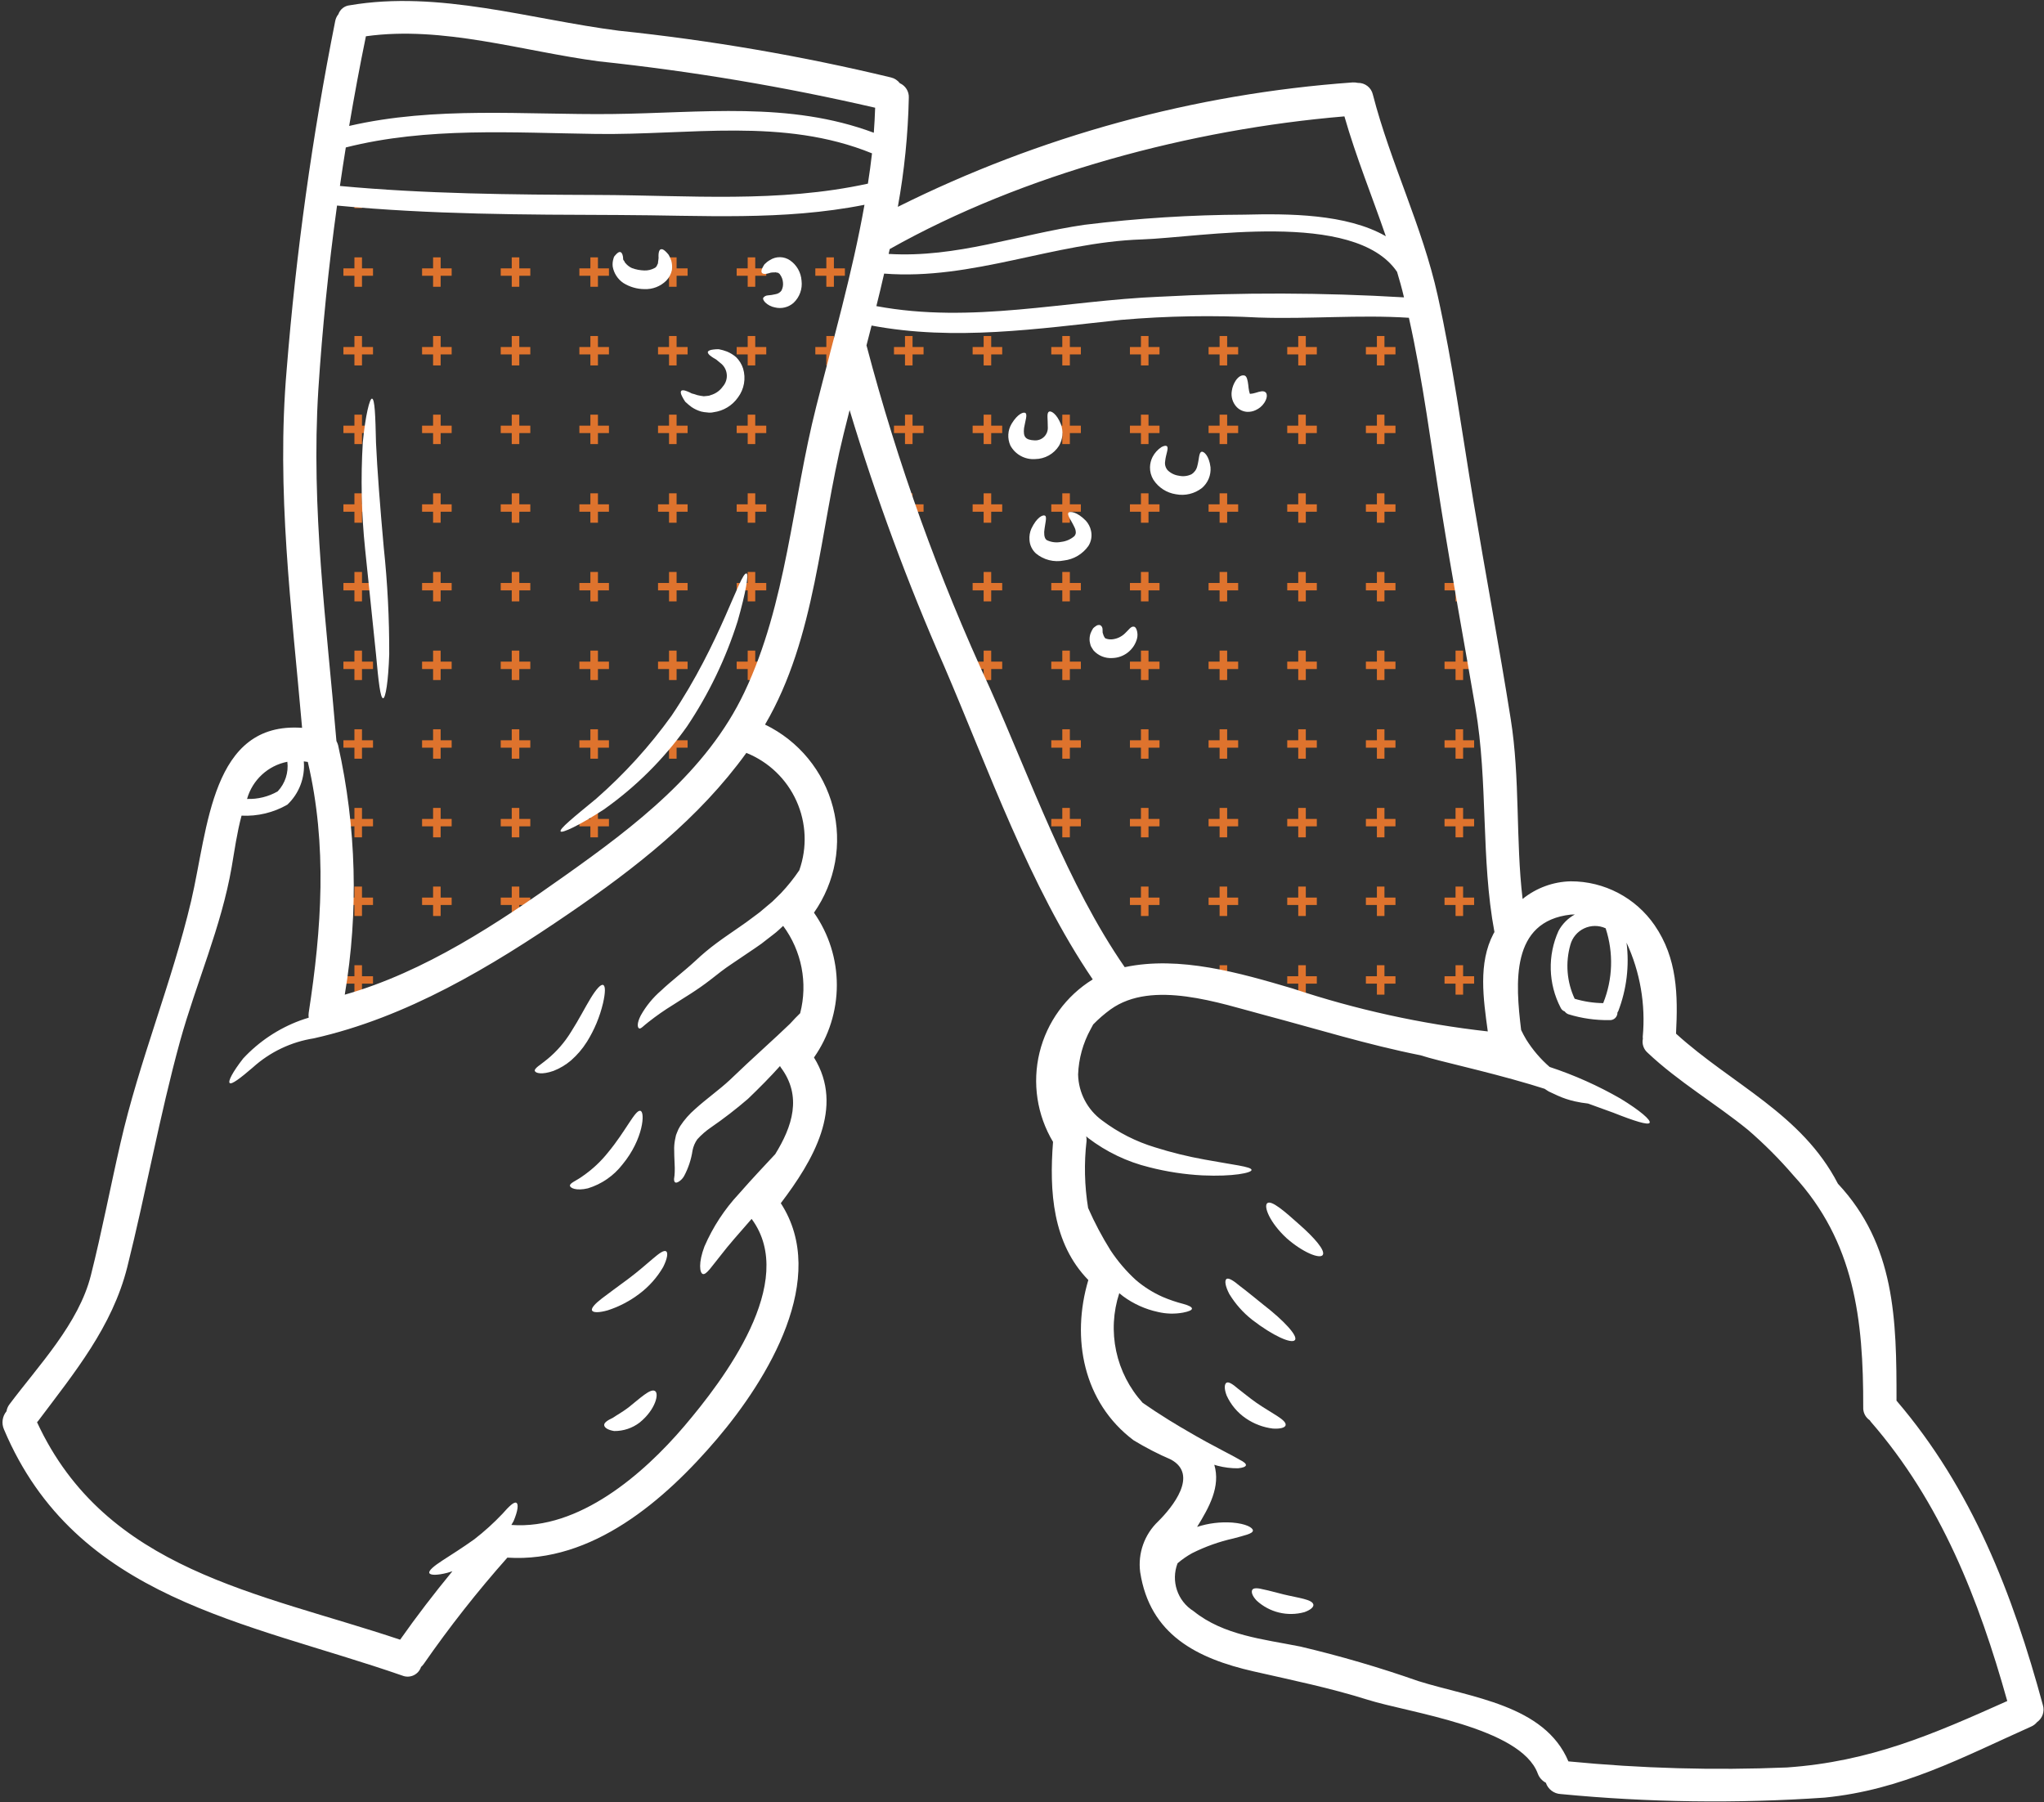 <svg width="701" height="618" viewBox="0 0 701 618" fill="none" xmlns="http://www.w3.org/2000/svg">
<rect x="0" y="0" width="701" height="618" fill="#333333" stroke="none"/>
<mask id="mask0_284_213" style="mask-type:alpha" maskUnits="userSpaceOnUse" x="104" y="65" width="417" height="300">
<path d="M112.356 66.339L104.856 146.839L112.356 268.339L118.856 299.339L112.356 347.339L156.356 331.839L232.356 280.339L259.856 243.839L273.856 207.339L291.856 118.839L326.356 220.339L368.856 312.339L385.356 337.339L437.856 341.339L519.856 363.839V312.339L513.856 236.839L497.356 154.339L490.856 104.839H409.856L345.356 109.839L294.356 106.339L305.356 66.339C246.956 75.939 152.356 70.339 112.356 66.339Z" fill="#D9D9D9" stroke="black"/>
</mask>
<g mask="url(#mask0_284_213)">
<path d="M505.058 66.063V65.563H504.558H501.282V62.287V61.787H500.782H500.188H499.688V62.287V65.563H496.412H495.912V66.063V66.603V67.103H496.412H499.688V70.379V70.879H500.188H500.782H501.282V70.379V67.103H504.558H505.058V66.603V66.063Z" fill="#DE732D" stroke="#DE732D"/>
<path d="M505.058 93.037V92.537H504.558H501.282V89.261V88.761H500.782H500.188H499.688V89.261V92.537H496.412H495.912V93.037V93.576V94.076H496.412H499.688V97.353V97.853H500.188H500.782H501.282V97.353V94.076H504.558H505.058V93.576V93.037Z" fill="#DE732D" stroke="#DE732D"/>
<path d="M505.058 120.011V119.511H504.558H501.282V116.234V115.734H500.782H500.188H499.688V116.234V119.511H496.412H495.912V120.011V120.55V121.05H496.412H499.688V124.327V124.827H500.188H500.782H501.282V124.327V121.05H504.558H505.058V120.55V120.011Z" fill="#DE732D" stroke="#DE732D"/>
<path d="M505.058 146.985V146.485H504.558H501.282V143.208V142.708H500.782H500.188H499.688V143.208V146.485H496.412H495.912V146.985V147.524V148.024H496.412H499.688V151.3V151.8H500.188H500.782H501.282V151.3V148.024H504.558H505.058V147.524V146.985Z" fill="#DE732D" stroke="#DE732D"/>
<path d="M505.058 173.958V173.458H504.558H501.282V170.182V169.682H500.782H500.188H499.688V170.182V173.458H496.412H495.912V173.958V174.498V174.998H496.412H499.688V178.274V178.774H500.188H500.782H501.282V178.274V174.998H504.558H505.058V174.498V173.958Z" fill="#DE732D" stroke="#DE732D"/>
<path d="M505.058 200.932V200.432H504.558H501.282V197.156V196.656H500.782H500.188H499.688V197.156V200.432H496.412H495.912V200.932V201.472V201.972H496.412H499.688V205.248V205.748H500.188H500.782H501.282V205.248V201.972H504.558H505.058V201.472V200.932Z" fill="#DE732D" stroke="#DE732D"/>
<path d="M505.058 227.906V227.406H504.558H501.282V224.13V223.63H500.782H500.188H499.688V224.13V227.406H496.412H495.912V227.906V228.446V228.946H496.412H499.688V232.222V232.722H500.188H500.782H501.282V232.222V228.946H504.558H505.058V228.446V227.906Z" fill="#DE732D" stroke="#DE732D"/>
<path d="M505.058 254.88V254.38H504.558H501.282V251.104V250.604H500.782H500.188H499.688V251.104V254.38H496.412H495.912V254.88V255.419V255.919H496.412H499.688V259.196V259.696H500.188H500.782H501.282V259.196V255.919H504.558H505.058V255.419V254.88Z" fill="#DE732D" stroke="#DE732D"/>
<path d="M505.058 281.854V281.354H504.558H501.282V278.078V277.578H500.782H500.188H499.688V278.078V281.354H496.412H495.912V281.854V282.393V282.893H496.412H499.688V286.17V286.67H500.188H500.782H501.282V286.17V282.893H504.558H505.058V282.393V281.854Z" fill="#DE732D" stroke="#DE732D"/>
<path d="M505.058 308.828V308.328H504.558H501.282V305.051V304.551H500.782H500.188H499.688V305.051V308.328H496.412H495.912V308.828V309.367V309.867H496.412H499.688V313.144V313.644H500.188H500.782H501.282V313.144V309.867H504.558H505.058V309.367V308.828Z" fill="#DE732D" stroke="#DE732D"/>
<path d="M505.058 335.802V335.302H504.558H501.282V332.025V331.525H500.782H500.188H499.688V332.025V335.302H496.412H495.912V335.802V336.341V336.841H496.412H499.688V340.117V340.617H500.188H500.782H501.282V340.117V336.841H504.558H505.058V336.341V335.802Z" fill="#DE732D" stroke="#DE732D"/>
<path d="M505.058 362.775V362.275H504.558H501.282V358.999V358.499H500.782H500.188H499.688V358.999V362.275H496.412H495.912V362.775V363.315V363.815H496.412H499.688V367.091V367.591H500.188H500.782H501.282V367.091V363.815H504.558H505.058V363.315V362.775Z" fill="#DE732D" stroke="#DE732D"/>
<path d="M478.084 66.063V65.563H477.584H474.307V62.287V61.787H473.807H473.214H472.714V62.287V65.563H469.438H468.938V66.063V66.603V67.103H469.438H472.714V70.379V70.879H473.214H473.807H474.307V70.379V67.103H477.584H478.084V66.603V66.063Z" fill="#DE732D" stroke="#DE732D"/>
<path d="M478.084 93.037V92.537H477.584H474.307V89.261V88.761H473.807H473.214H472.714V89.261V92.537H469.438H468.938V93.037V93.576V94.076H469.438H472.714V97.353V97.853H473.214H473.807H474.307V97.353V94.076H477.584H478.084V93.576V93.037Z" fill="#DE732D" stroke="#DE732D"/>
<path d="M478.084 120.011V119.511H477.584H474.307V116.234V115.734H473.807H473.214H472.714V116.234V119.511H469.438H468.938V120.011V120.55V121.05H469.438H472.714V124.327V124.827H473.214H473.807H474.307V124.327V121.05H477.584H478.084V120.55V120.011Z" fill="#DE732D" stroke="#DE732D"/>
<path d="M478.084 146.985V146.485H477.584H474.307V143.208V142.708H473.807H473.214H472.714V143.208V146.485H469.438H468.938V146.985V147.524V148.024H469.438H472.714V151.3V151.8H473.214H473.807H474.307V151.3V148.024H477.584H478.084V147.524V146.985Z" fill="#DE732D" stroke="#DE732D"/>
<path d="M478.084 173.958V173.458H477.584H474.307V170.182V169.682H473.807H473.214H472.714V170.182V173.458H469.438H468.938V173.958V174.498V174.998H469.438H472.714V178.274V178.774H473.214H473.807H474.307V178.274V174.998H477.584H478.084V174.498V173.958Z" fill="#DE732D" stroke="#DE732D"/>
<path d="M478.084 200.932V200.432H477.584H474.307V197.156V196.656H473.807H473.214H472.714V197.156V200.432H469.438H468.938V200.932V201.472V201.972H469.438H472.714V205.248V205.748H473.214H473.807H474.307V205.248V201.972H477.584H478.084V201.472V200.932Z" fill="#DE732D" stroke="#DE732D"/>
<path d="M478.084 227.906V227.406H477.584H474.307V224.13V223.63H473.807H473.214H472.714V224.13V227.406H469.438H468.938V227.906V228.446V228.946H469.438H472.714V232.222V232.722H473.214H473.807H474.307V232.222V228.946H477.584H478.084V228.446V227.906Z" fill="#DE732D" stroke="#DE732D"/>
<path d="M478.084 254.88V254.38H477.584H474.307V251.104V250.604H473.807H473.214H472.714V251.104V254.38H469.438H468.938V254.88V255.419V255.919H469.438H472.714V259.196V259.696H473.214H473.807H474.307V259.196V255.919H477.584H478.084V255.419V254.88Z" fill="#DE732D" stroke="#DE732D"/>
<path d="M478.084 281.854V281.354H477.584H474.307V278.078V277.578H473.807H473.214H472.714V278.078V281.354H469.438H468.938V281.854V282.393V282.893H469.438H472.714V286.17V286.67H473.214H473.807H474.307V286.17V282.893H477.584H478.084V282.393V281.854Z" fill="#DE732D" stroke="#DE732D"/>
<path d="M478.084 308.828V308.328H477.584H474.307V305.051V304.551H473.807H473.214H472.714V305.051V308.328H469.438H468.938V308.828V309.367V309.867H469.438H472.714V313.144V313.644H473.214H473.807H474.307V313.144V309.867H477.584H478.084V309.367V308.828Z" fill="#DE732D" stroke="#DE732D"/>
<path d="M478.084 335.802V335.302H477.584H474.307V332.025V331.525H473.807H473.214H472.714V332.025V335.302H469.438H468.938V335.802V336.341V336.841H469.438H472.714V340.117V340.617H473.214H473.807H474.307V340.117V336.841H477.584H478.084V336.341V335.802Z" fill="#DE732D" stroke="#DE732D"/>
<path d="M478.084 362.775V362.275H477.584H474.307V358.999V358.499H473.807H473.214H472.714V358.999V362.275H469.438H468.938V362.775V363.315V363.815H469.438H472.714V367.091V367.591H473.214H473.807H474.307V367.091V363.815H477.584H478.084V363.315V362.775Z" fill="#DE732D" stroke="#DE732D"/>
<path d="M451.11 66.063V65.563H450.61H447.334V62.287V61.787H446.834H446.24H445.74V62.287V65.563H442.464H441.964V66.063V66.603V67.103H442.464H445.74V70.379V70.879H446.24H446.834H447.334V70.379V67.103H450.61H451.11V66.603V66.063Z" fill="#DE732D" stroke="#DE732D"/>
<path d="M451.11 93.037V92.537H450.61H447.334V89.261V88.761H446.834H446.24H445.74V89.261V92.537H442.464H441.964V93.037V93.576V94.076H442.464H445.74V97.353V97.853H446.24H446.834H447.334V97.353V94.076H450.61H451.11V93.576V93.037Z" fill="#DE732D" stroke="#DE732D"/>
<path d="M451.11 120.011V119.511H450.61H447.334V116.234V115.734H446.834H446.24H445.74V116.234V119.511H442.464H441.964V120.011V120.55V121.05H442.464H445.74V124.327V124.827H446.24H446.834H447.334V124.327V121.05H450.61H451.11V120.55V120.011Z" fill="#DE732D" stroke="#DE732D"/>
<path d="M451.11 146.985V146.485H450.61H447.334V143.208V142.708H446.834H446.24H445.74V143.208V146.485H442.464H441.964V146.985V147.524V148.024H442.464H445.74V151.3V151.8H446.24H446.834H447.334V151.3V148.024H450.61H451.11V147.524V146.985Z" fill="#DE732D" stroke="#DE732D"/>
<path d="M451.11 173.958V173.458H450.61H447.334V170.182V169.682H446.834H446.24H445.74V170.182V173.458H442.464H441.964V173.958V174.498V174.998H442.464H445.74V178.274V178.774H446.24H446.834H447.334V178.274V174.998H450.61H451.11V174.498V173.958Z" fill="#DE732D" stroke="#DE732D"/>
<path d="M451.11 200.932V200.432H450.61H447.334V197.156V196.656H446.834H446.24H445.74V197.156V200.432H442.464H441.964V200.932V201.472V201.972H442.464H445.74V205.248V205.748H446.24H446.834H447.334V205.248V201.972H450.61H451.11V201.472V200.932Z" fill="#DE732D" stroke="#DE732D"/>
<path d="M451.11 227.906V227.406H450.61H447.334V224.13V223.63H446.834H446.24H445.74V224.13V227.406H442.464H441.964V227.906V228.446V228.946H442.464H445.74V232.222V232.722H446.24H446.834H447.334V232.222V228.946H450.61H451.11V228.446V227.906Z" fill="#DE732D" stroke="#DE732D"/>
<path d="M451.11 254.88V254.38H450.61H447.334V251.104V250.604H446.834H446.24H445.74V251.104V254.38H442.464H441.964V254.88V255.419V255.919H442.464H445.74V259.196V259.696H446.24H446.834H447.334V259.196V255.919H450.61H451.11V255.419V254.88Z" fill="#DE732D" stroke="#DE732D"/>
<path d="M451.11 281.854V281.354H450.61H447.334V278.078V277.578H446.834H446.24H445.74V278.078V281.354H442.464H441.964V281.854V282.393V282.893H442.464H445.74V286.17V286.67H446.24H446.834H447.334V286.17V282.893H450.61H451.11V282.393V281.854Z" fill="#DE732D" stroke="#DE732D"/>
<path d="M451.11 308.828V308.328H450.61H447.334V305.051V304.551H446.834H446.24H445.74V305.051V308.328H442.464H441.964V308.828V309.367V309.867H442.464H445.74V313.144V313.644H446.24H446.834H447.334V313.144V309.867H450.61H451.11V309.367V308.828Z" fill="#DE732D" stroke="#DE732D"/>
<path d="M451.11 335.802V335.302H450.61H447.334V332.025V331.525H446.834H446.24H445.74V332.025V335.302H442.464H441.964V335.802V336.341V336.841H442.464H445.74V340.117V340.617H446.24H446.834H447.334V340.117V336.841H450.61H451.11V336.341V335.802Z" fill="#DE732D" stroke="#DE732D"/>
<path d="M451.11 362.775V362.275H450.61H447.334V358.999V358.499H446.834H446.24H445.74V358.999V362.275H442.464H441.964V362.775V363.315V363.815H442.464H445.74V367.091V367.591H446.24H446.834H447.334V367.091V363.815H450.61H451.11V363.315V362.775Z" fill="#DE732D" stroke="#DE732D"/>
<path d="M424.136 66.063V65.563H423.636H420.36V62.287V61.787H419.86H419.267H418.767V62.287V65.563H415.49H414.99V66.063V66.603V67.103H415.49H418.767V70.379V70.879H419.267H419.86H420.36V70.379V67.103H423.636H424.136V66.603V66.063Z" fill="#DE732D" stroke="#DE732D"/>
<path d="M424.136 93.037V92.537H423.636H420.36V89.261V88.761H419.86H419.267H418.767V89.261V92.537H415.49H414.99V93.037V93.576V94.076H415.49H418.767V97.353V97.853H419.267H419.86H420.36V97.353V94.076H423.636H424.136V93.576V93.037Z" fill="#DE732D" stroke="#DE732D"/>
<path d="M424.136 120.011V119.511H423.636H420.36V116.234V115.734H419.86H419.267H418.767V116.234V119.511H415.49H414.99V120.011V120.55V121.05H415.49H418.767V124.327V124.827H419.267H419.86H420.36V124.327V121.05H423.636H424.136V120.55V120.011Z" fill="#DE732D" stroke="#DE732D"/>
<path d="M424.136 146.985V146.485H423.636H420.36V143.208V142.708H419.86H419.267H418.767V143.208V146.485H415.49H414.99V146.985V147.524V148.024H415.49H418.767V151.3V151.8H419.267H419.86H420.36V151.3V148.024H423.636H424.136V147.524V146.985Z" fill="#DE732D" stroke="#DE732D"/>
<path d="M424.136 173.958V173.458H423.636H420.36V170.182V169.682H419.86H419.267H418.767V170.182V173.458H415.49H414.99V173.958V174.498V174.998H415.49H418.767V178.274V178.774H419.267H419.86H420.36V178.274V174.998H423.636H424.136V174.498V173.958Z" fill="#DE732D" stroke="#DE732D"/>
<path d="M424.136 200.932V200.432H423.636H420.36V197.156V196.656H419.86H419.267H418.767V197.156V200.432H415.49H414.99V200.932V201.472V201.972H415.49H418.767V205.248V205.748H419.267H419.86H420.36V205.248V201.972H423.636H424.136V201.472V200.932Z" fill="#DE732D" stroke="#DE732D"/>
<path d="M424.136 227.906V227.406H423.636H420.36V224.13V223.63H419.86H419.267H418.767V224.13V227.406H415.49H414.99V227.906V228.446V228.946H415.49H418.767V232.222V232.722H419.267H419.86H420.36V232.222V228.946H423.636H424.136V228.446V227.906Z" fill="#DE732D" stroke="#DE732D"/>
<path d="M424.136 254.88V254.38H423.636H420.36V251.104V250.604H419.86H419.267H418.767V251.104V254.38H415.49H414.99V254.88V255.42V255.92H415.49H418.767V259.196V259.696H419.267H419.86H420.36V259.196V255.92H423.636H424.136V255.42V254.88Z" fill="#DE732D" stroke="#DE732D"/>
<path d="M424.136 281.854V281.354H423.636H420.36V278.078V277.578H419.86H419.267H418.767V278.078V281.354H415.49H414.99V281.854V282.393V282.893H415.49H418.767V286.17V286.67H419.267H419.86H420.36V286.17V282.893H423.636H424.136V282.393V281.854Z" fill="#DE732D" stroke="#DE732D"/>
<path d="M424.136 308.828V308.328H423.636H420.36V305.051V304.551H419.86H419.267H418.767V305.051V308.328H415.49H414.99V308.828V309.367V309.867H415.49H418.767V313.143V313.643H419.267H419.86H420.36V313.143V309.867H423.636H424.136V309.367V308.828Z" fill="#DE732D" stroke="#DE732D"/>
<path d="M424.136 335.801V335.301H423.636H420.36V332.025V331.525H419.86H419.267H418.767V332.025V335.301H415.49H414.99V335.801V336.341V336.841H415.49H418.767V340.117V340.617H419.267H419.86H420.36V340.117V336.841H423.636H424.136V336.341V335.801Z" fill="#DE732D" stroke="#DE732D"/>
<path d="M424.136 362.775V362.275H423.636H420.36V358.999V358.499H419.86H419.267H418.767V358.999V362.275H415.49H414.99V362.775V363.315V363.815H415.49H418.767V367.091V367.591H419.267H419.86H420.36V367.091V363.815H423.636H424.136V363.315V362.775Z" fill="#DE732D" stroke="#DE732D"/>
<path d="M397.163 66.063V65.563H396.663H393.386V62.287V61.787H392.886H392.293H391.793V62.287V65.563H388.517H388.017V66.063V66.603V67.103H388.517H391.793V70.379V70.879H392.293H392.886H393.386V70.379V67.103H396.663H397.163V66.603V66.063Z" fill="#DE732D" stroke="#DE732D"/>
<path d="M397.163 93.037V92.537H396.663H393.386V89.261V88.761H392.886H392.293H391.793V89.261V92.537H388.517H388.017V93.037V93.576V94.076H388.517H391.793V97.353V97.853H392.293H392.886H393.386V97.353V94.076H396.663H397.163V93.576V93.037Z" fill="#DE732D" stroke="#DE732D"/>
<path d="M397.163 120.011V119.511H396.663H393.386V116.234V115.734H392.886H392.293H391.793V116.234V119.511H388.517H388.017V120.011V120.55V121.05H388.517H391.793V124.327V124.827H392.293H392.886H393.386V124.327V121.05H396.663H397.163V120.55V120.011Z" fill="#DE732D" stroke="#DE732D"/>
<path d="M397.163 146.985V146.485H396.663H393.386V143.208V142.708H392.886H392.293H391.793V143.208V146.485H388.517H388.017V146.985V147.524V148.024H388.517H391.793V151.3V151.8H392.293H392.886H393.386V151.3V148.024H396.663H397.163V147.524V146.985Z" fill="#DE732D" stroke="#DE732D"/>
<path d="M397.163 173.958V173.458H396.663H393.386V170.182V169.682H392.886H392.293H391.793V170.182V173.458H388.517H388.017V173.958V174.498V174.998H388.517H391.793V178.274V178.774H392.293H392.886H393.386V178.274V174.998H396.663H397.163V174.498V173.958Z" fill="#DE732D" stroke="#DE732D"/>
<path d="M397.163 200.932V200.432H396.663H393.386V197.156V196.656H392.886H392.293H391.793V197.156V200.432H388.517H388.017V200.932V201.472V201.972H388.517H391.793V205.248V205.748H392.293H392.886H393.386V205.248V201.972H396.663H397.163V201.472V200.932Z" fill="#DE732D" stroke="#DE732D"/>
<path d="M397.163 227.906V227.406H396.663H393.386V224.13V223.63H392.886H392.293H391.793V224.13V227.406H388.517H388.017V227.906V228.446V228.946H388.517H391.793V232.222V232.722H392.293H392.886H393.386V232.222V228.946H396.663H397.163V228.446V227.906Z" fill="#DE732D" stroke="#DE732D"/>
<path d="M397.163 254.88V254.38H396.663H393.386V251.104V250.604H392.886H392.293H391.793V251.104V254.38H388.517H388.017V254.88V255.419V255.919H388.517H391.793V259.196V259.696H392.293H392.886H393.386V259.196V255.919H396.663H397.163V255.419V254.88Z" fill="#DE732D" stroke="#DE732D"/>
<path d="M397.163 281.854V281.354H396.663H393.386V278.078V277.578H392.886H392.293H391.793V278.078V281.354H388.517H388.017V281.854V282.393V282.893H388.517H391.793V286.17V286.67H392.293H392.886H393.386V286.17V282.893H396.663H397.163V282.393V281.854Z" fill="#DE732D" stroke="#DE732D"/>
<path d="M397.163 308.828V308.328H396.663H393.386V305.051V304.551H392.886H392.293H391.793V305.051V308.328H388.517H388.017V308.828V309.367V309.867H388.517H391.793V313.144V313.644H392.293H392.886H393.386V313.144V309.867H396.663H397.163V309.367V308.828Z" fill="#DE732D" stroke="#DE732D"/>
<path d="M397.163 335.802V335.302H396.663H393.386V332.025V331.525H392.886H392.293H391.793V332.025V335.302H388.517H388.017V335.802V336.341V336.841H388.517H391.793V340.117V340.617H392.293H392.886H393.386V340.117V336.841H396.663H397.163V336.341V335.802Z" fill="#DE732D" stroke="#DE732D"/>
<path d="M397.163 362.775V362.275H396.663H393.386V358.999V358.499H392.886H392.293H391.793V358.999V362.275H388.517H388.017V362.775V363.315V363.815H388.517H391.793V367.091V367.591H392.293H392.886H393.386V367.091V363.815H396.663H397.163V363.315V362.775Z" fill="#DE732D" stroke="#DE732D"/>
<path d="M370.188 66.063V65.563H369.688H366.412V62.287V61.787H365.912H365.318H364.818V62.287V65.563H361.542H361.042V66.063V66.603V67.103H361.542H364.818V70.379V70.879H365.318H365.912H366.412V70.379V67.103H369.688H370.188V66.603V66.063Z" fill="#DE732D" stroke="#DE732D"/>
<path d="M370.188 93.037V92.537H369.688H366.412V89.261V88.761H365.912H365.318H364.818V89.261V92.537H361.542H361.042V93.037V93.576V94.076H361.542H364.818V97.353V97.853H365.318H365.912H366.412V97.353V94.076H369.688H370.188V93.576V93.037Z" fill="#DE732D" stroke="#DE732D"/>
<path d="M370.188 120.011V119.511H369.688H366.412V116.234V115.734H365.912H365.318H364.818V116.234V119.511H361.542H361.042V120.011V120.55V121.05H361.542H364.818V124.327V124.827H365.318H365.912H366.412V124.327V121.05H369.688H370.188V120.55V120.011Z" fill="#DE732D" stroke="#DE732D"/>
<path d="M370.188 146.985V146.485H369.688H366.412V143.208V142.708H365.912H365.318H364.818V143.208V146.485H361.542H361.042V146.985V147.524V148.024H361.542H364.818V151.3V151.8H365.318H365.912H366.412V151.3V148.024H369.688H370.188V147.524V146.985Z" fill="#DE732D" stroke="#DE732D"/>
<path d="M370.188 173.958V173.458H369.688H366.412V170.182V169.682H365.912H365.318H364.818V170.182V173.458H361.542H361.042V173.958V174.498V174.998H361.542H364.818V178.274V178.774H365.318H365.912H366.412V178.274V174.998H369.688H370.188V174.498V173.958Z" fill="#DE732D" stroke="#DE732D"/>
<path d="M370.188 200.932V200.432H369.688H366.412V197.156V196.656H365.912H365.318H364.818V197.156V200.432H361.542H361.042V200.932V201.472V201.972H361.542H364.818V205.248V205.748H365.318H365.912H366.412V205.248V201.972H369.688H370.188V201.472V200.932Z" fill="#DE732D" stroke="#DE732D"/>
<path d="M370.188 227.906V227.406H369.688H366.412V224.13V223.63H365.912H365.318H364.818V224.13V227.406H361.542H361.042V227.906V228.446V228.946H361.542H364.818V232.222V232.722H365.318H365.912H366.412V232.222V228.946H369.688H370.188V228.446V227.906Z" fill="#DE732D" stroke="#DE732D"/>
<path d="M370.188 254.88V254.38H369.688H366.412V251.104V250.604H365.912H365.318H364.818V251.104V254.38H361.542H361.042V254.88V255.419V255.919H361.542H364.818V259.196V259.696H365.318H365.912H366.412V259.196V255.919H369.688H370.188V255.419V254.88Z" fill="#DE732D" stroke="#DE732D"/>
<path d="M370.188 281.854V281.354H369.688H366.412V278.078V277.578H365.912H365.318H364.818V278.078V281.354H361.542H361.042V281.854V282.393V282.893H361.542H364.818V286.17V286.67H365.318H365.912H366.412V286.17V282.893H369.688H370.188V282.393V281.854Z" fill="#DE732D" stroke="#DE732D"/>
<path d="M370.188 308.828V308.328H369.688H366.412V305.051V304.551H365.912H365.318H364.818V305.051V308.328H361.542H361.042V308.828V309.367V309.867H361.542H364.818V313.144V313.644H365.318H365.912H366.412V313.144V309.867H369.688H370.188V309.367V308.828Z" fill="#DE732D" stroke="#DE732D"/>
<path d="M370.188 335.802V335.302H369.688H366.412V332.025V331.525H365.912H365.318H364.818V332.025V335.302H361.542H361.042V335.802V336.341V336.841H361.542H364.818V340.117V340.617H365.318H365.912H366.412V340.117V336.841H369.688H370.188V336.341V335.802Z" fill="#DE732D" stroke="#DE732D"/>
<path d="M370.188 362.775V362.275H369.688H366.412V358.999V358.499H365.912H365.318H364.818V358.999V362.275H361.542H361.042V362.775V363.315V363.815H361.542H364.818V367.091V367.591H365.318H365.912H366.412V367.091V363.815H369.688H370.188V363.315V362.775Z" fill="#DE732D" stroke="#DE732D"/>
<path d="M343.215 66.063V65.563H342.715H339.438V62.287V61.787H338.938H338.345H337.845V62.287V65.563H334.568H334.068V66.063V66.603V67.103H334.568H337.845V70.379V70.879H338.345H338.938H339.438V70.379V67.103H342.715H343.215V66.603V66.063Z" fill="#DE732D" stroke="#DE732D"/>
<path d="M343.215 93.037V92.537H342.715H339.438V89.261V88.761H338.938H338.345H337.845V89.261V92.537H334.568H334.068V93.037V93.576V94.076H334.568H337.845V97.353V97.853H338.345H338.938H339.438V97.353V94.076H342.715H343.215V93.576V93.037Z" fill="#DE732D" stroke="#DE732D"/>
<path d="M343.215 120.011V119.511H342.715H339.438V116.234V115.734H338.938H338.345H337.845V116.234V119.511H334.568H334.068V120.011V120.55V121.05H334.568H337.845V124.327V124.827H338.345H338.938H339.438V124.327V121.05H342.715H343.215V120.55V120.011Z" fill="#DE732D" stroke="#DE732D"/>
<path d="M343.215 146.985V146.485H342.715H339.438V143.208V142.708H338.938H338.345H337.845V143.208V146.485H334.568H334.068V146.985V147.524V148.024H334.568H337.845V151.3V151.8H338.345H338.938H339.438V151.3V148.024H342.715H343.215V147.524V146.985Z" fill="#DE732D" stroke="#DE732D"/>
<path d="M343.215 173.958V173.458H342.715H339.438V170.182V169.682H338.938H338.345H337.845V170.182V173.458H334.568H334.068V173.958V174.498V174.998H334.568H337.845V178.274V178.774H338.345H338.938H339.438V178.274V174.998H342.715H343.215V174.498V173.958Z" fill="#DE732D" stroke="#DE732D"/>
<path d="M343.215 200.932V200.432H342.715H339.438V197.156V196.656H338.938H338.345H337.845V197.156V200.432H334.568H334.068V200.932V201.472V201.972H334.568H337.845V205.248V205.748H338.345H338.938H339.438V205.248V201.972H342.715H343.215V201.472V200.932Z" fill="#DE732D" stroke="#DE732D"/>
<path d="M343.215 227.906V227.406H342.715H339.438V224.13V223.63H338.938H338.345H337.845V224.13V227.406H334.568H334.068V227.906V228.446V228.946H334.568H337.845V232.222V232.722H338.345H338.938H339.438V232.222V228.946H342.715H343.215V228.446V227.906Z" fill="#DE732D" stroke="#DE732D"/>
<path d="M343.215 254.88V254.38H342.715H339.438V251.104V250.604H338.938H338.345H337.845V251.104V254.38H334.568H334.068V254.88V255.419V255.919H334.568H337.845V259.196V259.696H338.345H338.938H339.438V259.196V255.919H342.715H343.215V255.419V254.88Z" fill="#DE732D" stroke="#DE732D"/>
<path d="M343.215 281.854V281.354H342.715H339.438V278.078V277.578H338.938H338.345H337.845V278.078V281.354H334.568H334.068V281.854V282.393V282.893H334.568H337.845V286.17V286.67H338.345H338.938H339.438V286.17V282.893H342.715H343.215V282.393V281.854Z" fill="#DE732D" stroke="#DE732D"/>
<path d="M343.215 308.828V308.328H342.715H339.438V305.051V304.551H338.938H338.345H337.845V305.051V308.328H334.568H334.068V308.828V309.367V309.867H334.568H337.845V313.144V313.644H338.345H338.938H339.438V313.144V309.867H342.715H343.215V309.367V308.828Z" fill="#DE732D" stroke="#DE732D"/>
<path d="M343.215 335.802V335.302H342.715H339.438V332.025V331.525H338.938H338.345H337.845V332.025V335.302H334.568H334.068V335.802V336.341V336.841H334.568H337.845V340.117V340.617H338.345H338.938H339.438V340.117V336.841H342.715H343.215V336.341V335.802Z" fill="#DE732D" stroke="#DE732D"/>
<path d="M343.215 362.775V362.275H342.715H339.438V358.999V358.499H338.938H338.345H337.845V358.999V362.275H334.568H334.068V362.775V363.315V363.815H334.568H337.845V367.091V367.591H338.345H338.938H339.438V367.091V363.815H342.715H343.215V363.315V362.775Z" fill="#DE732D" stroke="#DE732D"/>
<path d="M316.241 66.063V65.563H315.741H312.465V62.287V61.787H311.965H311.371H310.871V62.287V65.563H307.595H307.095V66.063V66.603V67.103H307.595H310.871V70.379V70.879H311.371H311.965H312.465V70.379V67.103H315.741H316.241V66.603V66.063Z" fill="#DE732D" stroke="#DE732D"/>
<path d="M316.241 93.037V92.537H315.741H312.465V89.261V88.761H311.965H311.371H310.871V89.261V92.537H307.595H307.095V93.037V93.576V94.076H307.595H310.871V97.353V97.853H311.371H311.965H312.465V97.353V94.076H315.741H316.241V93.576V93.037Z" fill="#DE732D" stroke="#DE732D"/>
<path d="M316.241 120.011V119.511H315.741H312.465V116.234V115.734H311.965H311.371H310.871V116.234V119.511H307.595H307.095V120.011V120.55V121.05H307.595H310.871V124.327V124.827H311.371H311.965H312.465V124.327V121.05H315.741H316.241V120.55V120.011Z" fill="#DE732D" stroke="#DE732D"/>
<path d="M316.241 146.985V146.485H315.741H312.465V143.208V142.708H311.965H311.371H310.871V143.208V146.485H307.595H307.095V146.985V147.524V148.024H307.595H310.871V151.3V151.8H311.371H311.965H312.465V151.3V148.024H315.741H316.241V147.524V146.985Z" fill="#DE732D" stroke="#DE732D"/>
<path d="M316.241 173.958V173.458H315.741H312.465V170.182V169.682H311.965H311.371H310.871V170.182V173.458H307.595H307.095V173.958V174.498V174.998H307.595H310.871V178.274V178.774H311.371H311.965H312.465V178.274V174.998H315.741H316.241V174.498V173.958Z" fill="#DE732D" stroke="#DE732D"/>
<path d="M316.241 200.932V200.432H315.741H312.465V197.156V196.656H311.965H311.371H310.871V197.156V200.432H307.595H307.095V200.932V201.472V201.972H307.595H310.871V205.248V205.748H311.371H311.965H312.465V205.248V201.972H315.741H316.241V201.472V200.932Z" fill="#DE732D" stroke="#DE732D"/>
<path d="M316.241 227.906V227.406H315.741H312.465V224.13V223.63H311.965H311.371H310.871V224.13V227.406H307.595H307.095V227.906V228.446V228.946H307.595H310.871V232.222V232.722H311.371H311.965H312.465V232.222V228.946H315.741H316.241V228.446V227.906Z" fill="#DE732D" stroke="#DE732D"/>
<path d="M316.241 254.88V254.38H315.741H312.465V251.104V250.604H311.965H311.371H310.871V251.104V254.38H307.595H307.095V254.88V255.419V255.919H307.595H310.871V259.196V259.696H311.371H311.965H312.465V259.196V255.919H315.741H316.241V255.419V254.88Z" fill="#DE732D" stroke="#DE732D"/>
<path d="M316.241 281.854V281.354H315.741H312.465V278.078V277.578H311.965H311.371H310.871V278.078V281.354H307.595H307.095V281.854V282.393V282.893H307.595H310.871V286.17V286.67H311.371H311.965H312.465V286.17V282.893H315.741H316.241V282.393V281.854Z" fill="#DE732D" stroke="#DE732D"/>
<path d="M316.241 308.828V308.328H315.741H312.465V305.051V304.551H311.965H311.371H310.871V305.051V308.328H307.595H307.095V308.828V309.367V309.867H307.595H310.871V313.144V313.644H311.371H311.965H312.465V313.144V309.867H315.741H316.241V309.367V308.828Z" fill="#DE732D" stroke="#DE732D"/>
<path d="M316.241 335.802V335.302H315.741H312.465V332.025V331.525H311.965H311.371H310.871V332.025V335.302H307.595H307.095V335.802V336.341V336.841H307.595H310.871V340.117V340.617H311.371H311.965H312.465V340.117V336.841H315.741H316.241V336.341V335.802Z" fill="#DE732D" stroke="#DE732D"/>
<path d="M316.241 362.775V362.275H315.741H312.465V358.999V358.499H311.965H311.371H310.871V358.999V362.275H307.595H307.095V362.775V363.315V363.815H307.595H310.871V367.091V367.591H311.371H311.965H312.465V367.091V363.815H315.741H316.241V363.315V362.775Z" fill="#DE732D" stroke="#DE732D"/>
<path d="M289.267 66.063V65.563H288.767H285.491V62.287V61.787H284.991H284.397H283.897V62.287V65.563H280.621H280.121V66.063V66.603V67.103H280.621H283.897V70.379V70.879H284.397H284.991H285.491V70.379V67.103H288.767H289.267V66.603V66.063Z" fill="#DE732D" stroke="#DE732D"/>
<path d="M289.267 93.037V92.537H288.767H285.491V89.261V88.761H284.991H284.397H283.897V89.261V92.537H280.621H280.121V93.037V93.576V94.076H280.621H283.897V97.353V97.853H284.397H284.991H285.491V97.353V94.076H288.767H289.267V93.576V93.037Z" fill="#DE732D" stroke="#DE732D"/>
<path d="M289.267 120.011V119.511H288.767H285.491V116.234V115.734H284.991H284.397H283.897V116.234V119.511H280.621H280.121V120.011V120.55V121.05H280.621H283.897V124.327V124.827H284.397H284.991H285.491V124.327V121.05H288.767H289.267V120.55V120.011Z" fill="#DE732D" stroke="#DE732D"/>
<path d="M289.267 146.985V146.485H288.767H285.491V143.208V142.708H284.991H284.397H283.897V143.208V146.485H280.621H280.121V146.985V147.524V148.024H280.621H283.897V151.3V151.8H284.397H284.991H285.491V151.3V148.024H288.767H289.267V147.524V146.985Z" fill="#DE732D" stroke="#DE732D"/>
<path d="M289.267 173.958V173.458H288.767H285.491V170.182V169.682H284.991H284.397H283.897V170.182V173.458H280.621H280.121V173.958V174.498V174.998H280.621H283.897V178.274V178.774H284.397H284.991H285.491V178.274V174.998H288.767H289.267V174.498V173.958Z" fill="#DE732D" stroke="#DE732D"/>
<path d="M289.267 200.932V200.432H288.767H285.491V197.156V196.656H284.991H284.397H283.897V197.156V200.432H280.621H280.121V200.932V201.472V201.972H280.621H283.897V205.248V205.748H284.397H284.991H285.491V205.248V201.972H288.767H289.267V201.472V200.932Z" fill="#DE732D" stroke="#DE732D"/>
<path d="M289.267 227.906V227.406H288.767H285.491V224.13V223.63H284.991H284.397H283.897V224.13V227.406H280.621H280.121V227.906V228.446V228.946H280.621H283.897V232.222V232.722H284.397H284.991H285.491V232.222V228.946H288.767H289.267V228.446V227.906Z" fill="#DE732D" stroke="#DE732D"/>
<path d="M289.267 254.88V254.38H288.767H285.491V251.104V250.604H284.991H284.397H283.897V251.104V254.38H280.621H280.121V254.88V255.42V255.92H280.621H283.897V259.196V259.696H284.397H284.991H285.491V259.196V255.92H288.767H289.267V255.42V254.88Z" fill="#DE732D" stroke="#DE732D"/>
<path d="M289.267 281.854V281.354H288.767H285.491V278.078V277.578H284.991H284.397H283.897V278.078V281.354H280.621H280.121V281.854V282.393V282.893H280.621H283.897V286.17V286.67H284.397H284.991H285.491V286.17V282.893H288.767H289.267V282.393V281.854Z" fill="#DE732D" stroke="#DE732D"/>
<path d="M289.267 308.828V308.328H288.767H285.491V305.051V304.551H284.991H284.397H283.897V305.051V308.328H280.621H280.121V308.828V309.367V309.867H280.621H283.897V313.143V313.643H284.397H284.991H285.491V313.143V309.867H288.767H289.267V309.367V308.828Z" fill="#DE732D" stroke="#DE732D"/>
<path d="M289.267 335.801V335.301H288.767H285.491V332.025V331.525H284.991H284.397H283.897V332.025V335.301H280.621H280.121V335.801V336.341V336.841H280.621H283.897V340.117V340.617H284.397H284.991H285.491V340.117V336.841H288.767H289.267V336.341V335.801Z" fill="#DE732D" stroke="#DE732D"/>
<path d="M289.267 362.775V362.275H288.767H285.491V358.999V358.499H284.991H284.397H283.897V358.999V362.275H280.621H280.121V362.775V363.315V363.815H280.621H283.897V367.091V367.591H284.397H284.991H285.491V367.091V363.815H288.767H289.267V363.315V362.775Z" fill="#DE732D" stroke="#DE732D"/>
<path d="M262.294 66.063V65.563H261.794H258.517V62.287V61.787H258.017H257.424H256.924V62.287V65.563H253.647H253.147V66.063V66.603V67.103H253.647H256.924V70.379V70.879H257.424H258.017H258.517V70.379V67.103H261.794H262.294V66.603V66.063Z" fill="#DE732D" stroke="#DE732D"/>
<path d="M262.294 93.037V92.537H261.794H258.517V89.261V88.761H258.017H257.424H256.924V89.261V92.537H253.647H253.147V93.037V93.576V94.076H253.647H256.924V97.353V97.853H257.424H258.017H258.517V97.353V94.076H261.794H262.294V93.576V93.037Z" fill="#DE732D" stroke="#DE732D"/>
<path d="M262.294 120.011V119.511H261.794H258.517V116.234V115.734H258.017H257.424H256.924V116.234V119.511H253.647H253.147V120.011V120.55V121.05H253.647H256.924V124.327V124.827H257.424H258.017H258.517V124.327V121.05H261.794H262.294V120.55V120.011Z" fill="#DE732D" stroke="#DE732D"/>
<path d="M262.294 146.985V146.485H261.794H258.517V143.208V142.708H258.017H257.424H256.924V143.208V146.485H253.647H253.147V146.985V147.524V148.024H253.647H256.924V151.3V151.8H257.424H258.017H258.517V151.3V148.024H261.794H262.294V147.524V146.985Z" fill="#DE732D" stroke="#DE732D"/>
<path d="M262.294 173.958V173.458H261.794H258.517V170.182V169.682H258.017H257.424H256.924V170.182V173.458H253.647H253.147V173.958V174.498V174.998H253.647H256.924V178.274V178.774H257.424H258.017H258.517V178.274V174.998H261.794H262.294V174.498V173.958Z" fill="#DE732D" stroke="#DE732D"/>
<path d="M262.294 200.932V200.432H261.794H258.517V197.156V196.656H258.017H257.424H256.924V197.156V200.432H253.647H253.147V200.932V201.472V201.972H253.647H256.924V205.248V205.748H257.424H258.017H258.517V205.248V201.972H261.794H262.294V201.472V200.932Z" fill="#DE732D" stroke="#DE732D"/>
<path d="M262.294 227.906V227.406H261.794H258.517V224.13V223.63H258.017H257.424H256.924V224.13V227.406H253.647H253.147V227.906V228.446V228.946H253.647H256.924V232.222V232.722H257.424H258.017H258.517V232.222V228.946H261.794H262.294V228.446V227.906Z" fill="#DE732D" stroke="#DE732D"/>
<path d="M262.294 254.88V254.38H261.794H258.517V251.104V250.604H258.017H257.424H256.924V251.104V254.38H253.647H253.147V254.88V255.419V255.919H253.647H256.924V259.196V259.696H257.424H258.017H258.517V259.196V255.919H261.794H262.294V255.419V254.88Z" fill="#DE732D" stroke="#DE732D"/>
<path d="M262.294 281.854V281.354H261.794H258.517V278.078V277.578H258.017H257.424H256.924V278.078V281.354H253.647H253.147V281.854V282.393V282.893H253.647H256.924V286.17V286.67H257.424H258.017H258.517V286.17V282.893H261.794H262.294V282.393V281.854Z" fill="#DE732D" stroke="#DE732D"/>
<path d="M262.294 308.828V308.328H261.794H258.517V305.051V304.551H258.017H257.424H256.924V305.051V308.328H253.647H253.147V308.828V309.367V309.867H253.647H256.924V313.144V313.644H257.424H258.017H258.517V313.144V309.867H261.794H262.294V309.367V308.828Z" fill="#DE732D" stroke="#DE732D"/>
<path d="M262.294 335.802V335.302H261.794H258.517V332.025V331.525H258.017H257.424H256.924V332.025V335.302H253.647H253.147V335.802V336.341V336.841H253.647H256.924V340.117V340.617H257.424H258.017H258.517V340.117V336.841H261.794H262.294V336.341V335.802Z" fill="#DE732D" stroke="#DE732D"/>
<path d="M262.294 362.775V362.275H261.794H258.517V358.999V358.499H258.017H257.424H256.924V358.999V362.275H253.647H253.147V362.775V363.315V363.815H253.647H256.924V367.091V367.591H257.424H258.017H258.517V367.091V363.815H261.794H262.294V363.315V362.775Z" fill="#DE732D" stroke="#DE732D"/>
<path d="M235.319 66.063V65.563H234.819H231.543V62.287V61.787H231.043H230.449H229.949V62.287V65.563H226.673H226.173V66.063V66.603V67.103H226.673H229.949V70.379V70.879H230.449H231.043H231.543V70.379V67.103H234.819H235.319V66.603V66.063Z" fill="#DE732D" stroke="#DE732D"/>
<path d="M235.319 93.037V92.537H234.819H231.543V89.261V88.761H231.043H230.449H229.949V89.261V92.537H226.673H226.173V93.037V93.576V94.076H226.673H229.949V97.353V97.853H230.449H231.043H231.543V97.353V94.076H234.819H235.319V93.576V93.037Z" fill="#DE732D" stroke="#DE732D"/>
<path d="M235.319 120.011V119.511H234.819H231.543V116.234V115.734H231.043H230.449H229.949V116.234V119.511H226.673H226.173V120.011V120.55V121.05H226.673H229.949V124.327V124.827H230.449H231.043H231.543V124.327V121.05H234.819H235.319V120.55V120.011Z" fill="#DE732D" stroke="#DE732D"/>
<path d="M235.319 146.985V146.485H234.819H231.543V143.208V142.708H231.043H230.449H229.949V143.208V146.485H226.673H226.173V146.985V147.524V148.024H226.673H229.949V151.3V151.8H230.449H231.043H231.543V151.3V148.024H234.819H235.319V147.524V146.985Z" fill="#DE732D" stroke="#DE732D"/>
<path d="M235.319 173.958V173.458H234.819H231.543V170.182V169.682H231.043H230.449H229.949V170.182V173.458H226.673H226.173V173.958V174.498V174.998H226.673H229.949V178.274V178.774H230.449H231.043H231.543V178.274V174.998H234.819H235.319V174.498V173.958Z" fill="#DE732D" stroke="#DE732D"/>
<path d="M235.319 200.932V200.432H234.819H231.543V197.156V196.656H231.043H230.449H229.949V197.156V200.432H226.673H226.173V200.932V201.472V201.972H226.673H229.949V205.248V205.748H230.449H231.043H231.543V205.248V201.972H234.819H235.319V201.472V200.932Z" fill="#DE732D" stroke="#DE732D"/>
<path d="M235.319 227.906V227.406H234.819H231.543V224.13V223.63H231.043H230.449H229.949V224.13V227.406H226.673H226.173V227.906V228.446V228.946H226.673H229.949V232.222V232.722H230.449H231.043H231.543V232.222V228.946H234.819H235.319V228.446V227.906Z" fill="#DE732D" stroke="#DE732D"/>
<path d="M235.319 254.88V254.38H234.819H231.543V251.104V250.604H231.043H230.449H229.949V251.104V254.38H226.673H226.173V254.88V255.419V255.919H226.673H229.949V259.196V259.696H230.449H231.043H231.543V259.196V255.919H234.819H235.319V255.419V254.88Z" fill="#DE732D" stroke="#DE732D"/>
<path d="M235.319 281.854V281.354H234.819H231.543V278.078V277.578H231.043H230.449H229.949V278.078V281.354H226.673H226.173V281.854V282.393V282.893H226.673H229.949V286.17V286.67H230.449H231.043H231.543V286.17V282.893H234.819H235.319V282.393V281.854Z" fill="#DE732D" stroke="#DE732D"/>
<path d="M235.319 308.828V308.328H234.819H231.543V305.051V304.551H231.043H230.449H229.949V305.051V308.328H226.673H226.173V308.828V309.367V309.867H226.673H229.949V313.144V313.644H230.449H231.043H231.543V313.144V309.867H234.819H235.319V309.367V308.828Z" fill="#DE732D" stroke="#DE732D"/>
<path d="M235.319 335.802V335.302H234.819H231.543V332.025V331.525H231.043H230.449H229.949V332.025V335.302H226.673H226.173V335.802V336.341V336.841H226.673H229.949V340.117V340.617H230.449H231.043H231.543V340.117V336.841H234.819H235.319V336.341V335.802Z" fill="#DE732D" stroke="#DE732D"/>
<path d="M235.319 362.775V362.275H234.819H231.543V358.999V358.499H231.043H230.449H229.949V358.999V362.275H226.673H226.173V362.775V363.315V363.815H226.673H229.949V367.091V367.591H230.449H231.043H231.543V367.091V363.815H234.819H235.319V363.315V362.775Z" fill="#DE732D" stroke="#DE732D"/>
<path d="M208.345 66.063V65.563H207.845H204.569V62.287V61.787H204.069H203.476H202.976V62.287V65.563H199.699H199.199V66.063V66.603V67.103H199.699H202.976V70.379V70.879H203.476H204.069H204.569V70.379V67.103H207.845H208.345V66.603V66.063Z" fill="#DE732D" stroke="#DE732D"/>
<path d="M208.345 93.037V92.537H207.845H204.569V89.261V88.761H204.069H203.476H202.976V89.261V92.537H199.699H199.199V93.037V93.576V94.076H199.699H202.976V97.353V97.853H203.476H204.069H204.569V97.353V94.076H207.845H208.345V93.576V93.037Z" fill="#DE732D" stroke="#DE732D"/>
<path d="M208.345 120.011V119.511H207.845H204.569V116.234V115.734H204.069H203.476H202.976V116.234V119.511H199.699H199.199V120.011V120.55V121.05H199.699H202.976V124.327V124.827H203.476H204.069H204.569V124.327V121.05H207.845H208.345V120.55V120.011Z" fill="#DE732D" stroke="#DE732D"/>
<path d="M208.345 146.985V146.485H207.845H204.569V143.208V142.708H204.069H203.476H202.976V143.208V146.485H199.699H199.199V146.985V147.524V148.024H199.699H202.976V151.3V151.8H203.476H204.069H204.569V151.3V148.024H207.845H208.345V147.524V146.985Z" fill="#DE732D" stroke="#DE732D"/>
<path d="M208.345 173.958V173.458H207.845H204.569V170.182V169.682H204.069H203.476H202.976V170.182V173.458H199.699H199.199V173.958V174.498V174.998H199.699H202.976V178.274V178.774H203.476H204.069H204.569V178.274V174.998H207.845H208.345V174.498V173.958Z" fill="#DE732D" stroke="#DE732D"/>
<path d="M208.345 200.932V200.432H207.845H204.569V197.156V196.656H204.069H203.476H202.976V197.156V200.432H199.699H199.199V200.932V201.472V201.972H199.699H202.976V205.248V205.748H203.476H204.069H204.569V205.248V201.972H207.845H208.345V201.472V200.932Z" fill="#DE732D" stroke="#DE732D"/>
<path d="M208.345 227.906V227.406H207.845H204.569V224.13V223.63H204.069H203.476H202.976V224.13V227.406H199.699H199.199V227.906V228.446V228.946H199.699H202.976V232.222V232.722H203.476H204.069H204.569V232.222V228.946H207.845H208.345V228.446V227.906Z" fill="#DE732D" stroke="#DE732D"/>
<path d="M208.345 254.88V254.38H207.845H204.569V251.104V250.604H204.069H203.476H202.976V251.104V254.38H199.699H199.199V254.88V255.419V255.919H199.699H202.976V259.196V259.696H203.476H204.069H204.569V259.196V255.919H207.845H208.345V255.419V254.88Z" fill="#DE732D" stroke="#DE732D"/>
<path d="M208.345 281.854V281.354H207.845H204.569V278.078V277.578H204.069H203.476H202.976V278.078V281.354H199.699H199.199V281.854V282.393V282.893H199.699H202.976V286.17V286.67H203.476H204.069H204.569V286.17V282.893H207.845H208.345V282.393V281.854Z" fill="#DE732D" stroke="#DE732D"/>
<path d="M208.345 308.828V308.328H207.845H204.569V305.051V304.551H204.069H203.476H202.976V305.051V308.328H199.699H199.199V308.828V309.367V309.867H199.699H202.976V313.144V313.644H203.476H204.069H204.569V313.144V309.867H207.845H208.345V309.367V308.828Z" fill="#DE732D" stroke="#DE732D"/>
<path d="M208.345 335.802V335.302H207.845H204.569V332.025V331.525H204.069H203.476H202.976V332.025V335.302H199.699H199.199V335.802V336.341V336.841H199.699H202.976V340.117V340.617H203.476H204.069H204.569V340.117V336.841H207.845H208.345V336.341V335.802Z" fill="#DE732D" stroke="#DE732D"/>
<path d="M208.345 362.775V362.275H207.845H204.569V358.999V358.499H204.069H203.476H202.976V358.999V362.275H199.699H199.199V362.775V363.315V363.815H199.699H202.976V367.091V367.591H203.476H204.069H204.569V367.091V363.815H207.845H208.345V363.315V362.775Z" fill="#DE732D" stroke="#DE732D"/>
<path d="M181.372 66.063V65.563H180.872H177.595V62.287V61.787H177.095H176.502H176.002V62.287V65.563H172.726H172.226V66.063V66.603V67.103H172.726H176.002V70.379V70.879H176.502H177.095H177.595V70.379V67.103H180.872H181.372V66.603V66.063Z" fill="#DE732D" stroke="#DE732D"/>
<path d="M181.372 93.037V92.537H180.872H177.595V89.261V88.761H177.095H176.502H176.002V89.261V92.537H172.726H172.226V93.037V93.576V94.076H172.726H176.002V97.353V97.853H176.502H177.095H177.595V97.353V94.076H180.872H181.372V93.576V93.037Z" fill="#DE732D" stroke="#DE732D"/>
<path d="M181.372 120.011V119.511H180.872H177.595V116.234V115.734H177.095H176.502H176.002V116.234V119.511H172.726H172.226V120.011V120.55V121.05H172.726H176.002V124.327V124.827H176.502H177.095H177.595V124.327V121.05H180.872H181.372V120.55V120.011Z" fill="#DE732D" stroke="#DE732D"/>
<path d="M181.372 146.985V146.485H180.872H177.595V143.208V142.708H177.095H176.502H176.002V143.208V146.485H172.726H172.226V146.985V147.524V148.024H172.726H176.002V151.3V151.8H176.502H177.095H177.595V151.3V148.024H180.872H181.372V147.524V146.985Z" fill="#DE732D" stroke="#DE732D"/>
<path d="M181.372 173.958V173.458H180.872H177.595V170.182V169.682H177.095H176.502H176.002V170.182V173.458H172.726H172.226V173.958V174.498V174.998H172.726H176.002V178.274V178.774H176.502H177.095H177.595V178.274V174.998H180.872H181.372V174.498V173.958Z" fill="#DE732D" stroke="#DE732D"/>
<path d="M181.372 200.932V200.432H180.872H177.595V197.156V196.656H177.095H176.502H176.002V197.156V200.432H172.726H172.226V200.932V201.472V201.972H172.726H176.002V205.248V205.748H176.502H177.095H177.595V205.248V201.972H180.872H181.372V201.472V200.932Z" fill="#DE732D" stroke="#DE732D"/>
<path d="M181.372 227.906V227.406H180.872H177.595V224.13V223.63H177.095H176.502H176.002V224.13V227.406H172.726H172.226V227.906V228.446V228.946H172.726H176.002V232.222V232.722H176.502H177.095H177.595V232.222V228.946H180.872H181.372V228.446V227.906Z" fill="#DE732D" stroke="#DE732D"/>
<path d="M181.372 254.88V254.38H180.872H177.595V251.104V250.604H177.095H176.502H176.002V251.104V254.38H172.726H172.226V254.88V255.42V255.92H172.726H176.002V259.196V259.696H176.502H177.095H177.595V259.196V255.92H180.872H181.372V255.42V254.88Z" fill="#DE732D" stroke="#DE732D"/>
<path d="M181.372 281.854V281.354H180.872H177.595V278.078V277.578H177.095H176.502H176.002V278.078V281.354H172.726H172.226V281.854V282.393V282.893H172.726H176.002V286.17V286.67H176.502H177.095H177.595V286.17V282.893H180.872H181.372V282.393V281.854Z" fill="#DE732D" stroke="#DE732D"/>
<path d="M181.372 308.828V308.328H180.872H177.595V305.051V304.551H177.095H176.502H176.002V305.051V308.328H172.726H172.226V308.828V309.367V309.867H172.726H176.002V313.143V313.643H176.502H177.095H177.595V313.143V309.867H180.872H181.372V309.367V308.828Z" fill="#DE732D" stroke="#DE732D"/>
<path d="M181.372 335.801V335.301H180.872H177.595V332.025V331.525H177.095H176.502H176.002V332.025V335.301H172.726H172.226V335.801V336.341V336.841H172.726H176.002V340.117V340.617H176.502H177.095H177.595V340.117V336.841H180.872H181.372V336.341V335.801Z" fill="#DE732D" stroke="#DE732D"/>
<path d="M181.372 362.775V362.275H180.872H177.595V358.999V358.499H177.095H176.502H176.002V358.999V362.275H172.726H172.226V362.775V363.315V363.815H172.726H176.002V367.091V367.591H176.502H177.095H177.595V367.091V363.815H180.872H181.372V363.315V362.775Z" fill="#DE732D" stroke="#DE732D"/>
<path d="M154.398 66.063V65.563H153.898H150.622V62.287V61.787H150.122H149.528H149.028V62.287V65.563H145.752H145.252V66.063V66.603V67.103H145.752H149.028V70.379V70.879H149.528H150.122H150.622V70.379V67.103H153.898H154.398V66.603V66.063Z" fill="#DE732D" stroke="#DE732D"/>
<path d="M154.398 93.037V92.537H153.898H150.622V89.261V88.761H150.122H149.528H149.028V89.261V92.537H145.752H145.252V93.037V93.576V94.076H145.752H149.028V97.353V97.853H149.528H150.122H150.622V97.353V94.076H153.898H154.398V93.576V93.037Z" fill="#DE732D" stroke="#DE732D"/>
<path d="M154.398 120.011V119.511H153.898H150.622V116.234V115.734H150.122H149.528H149.028V116.234V119.511H145.752H145.252V120.011V120.55V121.05H145.752H149.028V124.327V124.827H149.528H150.122H150.622V124.327V121.05H153.898H154.398V120.55V120.011Z" fill="#DE732D" stroke="#DE732D"/>
<path d="M154.398 146.985V146.485H153.898H150.622V143.208V142.708H150.122H149.528H149.028V143.208V146.485H145.752H145.252V146.985V147.524V148.024H145.752H149.028V151.3V151.8H149.528H150.122H150.622V151.3V148.024H153.898H154.398V147.524V146.985Z" fill="#DE732D" stroke="#DE732D"/>
<path d="M154.398 173.958V173.458H153.898H150.622V170.182V169.682H150.122H149.528H149.028V170.182V173.458H145.752H145.252V173.958V174.498V174.998H145.752H149.028V178.274V178.774H149.528H150.122H150.622V178.274V174.998H153.898H154.398V174.498V173.958Z" fill="#DE732D" stroke="#DE732D"/>
<path d="M154.398 200.932V200.432H153.898H150.622V197.156V196.656H150.122H149.528H149.028V197.156V200.432H145.752H145.252V200.932V201.472V201.972H145.752H149.028V205.248V205.748H149.528H150.122H150.622V205.248V201.972H153.898H154.398V201.472V200.932Z" fill="#DE732D" stroke="#DE732D"/>
<path d="M154.398 227.906V227.406H153.898H150.622V224.13V223.63H150.122H149.528H149.028V224.13V227.406H145.752H145.252V227.906V228.446V228.946H145.752H149.028V232.222V232.722H149.528H150.122H150.622V232.222V228.946H153.898H154.398V228.446V227.906Z" fill="#DE732D" stroke="#DE732D"/>
<path d="M154.398 254.88V254.38H153.898H150.622V251.104V250.604H150.122H149.528H149.028V251.104V254.38H145.752H145.252V254.88V255.419V255.919H145.752H149.028V259.196V259.696H149.528H150.122H150.622V259.196V255.919H153.898H154.398V255.419V254.88Z" fill="#DE732D" stroke="#DE732D"/>
<path d="M154.398 281.854V281.354H153.898H150.622V278.078V277.578H150.122H149.528H149.028V278.078V281.354H145.752H145.252V281.854V282.393V282.893H145.752H149.028V286.17V286.67H149.528H150.122H150.622V286.17V282.893H153.898H154.398V282.393V281.854Z" fill="#DE732D" stroke="#DE732D"/>
<path d="M154.398 308.828V308.328H153.898H150.622V305.051V304.551H150.122H149.528H149.028V305.051V308.328H145.752H145.252V308.828V309.367V309.867H145.752H149.028V313.144V313.644H149.528H150.122H150.622V313.144V309.867H153.898H154.398V309.367V308.828Z" fill="#DE732D" stroke="#DE732D"/>
<path d="M154.398 335.802V335.302H153.898H150.622V332.025V331.525H150.122H149.528H149.028V332.025V335.302H145.752H145.252V335.802V336.341V336.841H145.752H149.028V340.117V340.617H149.528H150.122H150.622V340.117V336.841H153.898H154.398V336.341V335.802Z" fill="#DE732D" stroke="#DE732D"/>
<path d="M154.398 362.775V362.275H153.898H150.622V358.999V358.499H150.122H149.528H149.028V358.999V362.275H145.752H145.252V362.775V363.315V363.815H145.752H149.028V367.091V367.591H149.528H150.122H150.622V367.091V363.815H153.898H154.398V363.315V362.775Z" fill="#DE732D" stroke="#DE732D"/>
<path d="M127.424 66.063V65.563H126.924H123.647V62.287V61.787H123.147H122.554H122.054V62.287V65.563H118.777H118.277V66.063V66.603V67.103H118.777H122.054V70.379V70.879H122.554H123.147H123.647V70.379V67.103H126.924H127.424V66.603V66.063Z" fill="#DE732D" stroke="#DE732D"/>
<path d="M127.424 93.037V92.537H126.924H123.647V89.261V88.761H123.147H122.554H122.054V89.261V92.537H118.777H118.277V93.037V93.576V94.076H118.777H122.054V97.353V97.853H122.554H123.147H123.647V97.353V94.076H126.924H127.424V93.576V93.037Z" fill="#DE732D" stroke="#DE732D"/>
<path d="M127.424 120.011V119.511H126.924H123.647V116.234V115.734H123.147H122.554H122.054V116.234V119.511H118.777H118.277V120.011V120.55V121.05H118.777H122.054V124.327V124.827H122.554H123.147H123.647V124.327V121.05H126.924H127.424V120.55V120.011Z" fill="#DE732D" stroke="#DE732D"/>
<path d="M127.424 146.985V146.485H126.924H123.647V143.208V142.708H123.147H122.554H122.054V143.208V146.485H118.777H118.277V146.985V147.524V148.024H118.777H122.054V151.3V151.8H122.554H123.147H123.647V151.3V148.024H126.924H127.424V147.524V146.985Z" fill="#DE732D" stroke="#DE732D"/>
<path d="M127.424 173.958V173.458H126.924H123.647V170.182V169.682H123.147H122.554H122.054V170.182V173.458H118.777H118.277V173.958V174.498V174.998H118.777H122.054V178.274V178.774H122.554H123.147H123.647V178.274V174.998H126.924H127.424V174.498V173.958Z" fill="#DE732D" stroke="#DE732D"/>
<path d="M127.424 200.932V200.432H126.924H123.647V197.156V196.656H123.147H122.554H122.054V197.156V200.432H118.777H118.277V200.932V201.472V201.972H118.777H122.054V205.248V205.748H122.554H123.147H123.647V205.248V201.972H126.924H127.424V201.472V200.932Z" fill="#DE732D" stroke="#DE732D"/>
<path d="M127.424 227.906V227.406H126.924H123.647V224.13V223.63H123.147H122.554H122.054V224.13V227.406H118.777H118.277V227.906V228.446V228.946H118.777H122.054V232.222V232.722H122.554H123.147H123.647V232.222V228.946H126.924H127.424V228.446V227.906Z" fill="#DE732D" stroke="#DE732D"/>
<path d="M127.424 254.88V254.38H126.924H123.647V251.104V250.604H123.147H122.554H122.054V251.104V254.38H118.777H118.277V254.88V255.419V255.919H118.777H122.054V259.196V259.696H122.554H123.147H123.647V259.196V255.919H126.924H127.424V255.419V254.88Z" fill="#DE732D" stroke="#DE732D"/>
<path d="M127.424 281.854V281.354H126.924H123.647V278.078V277.578H123.147H122.554H122.054V278.078V281.354H118.777H118.277V281.854V282.393V282.893H118.777H122.054V286.17V286.67H122.554H123.147H123.647V286.17V282.893H126.924H127.424V282.393V281.854Z" fill="#DE732D" stroke="#DE732D"/>
<path d="M127.424 308.828V308.328H126.924H123.647V305.051V304.551H123.147H122.554H122.054V305.051V308.328H118.777H118.277V308.828V309.367V309.867H118.777H122.054V313.144V313.644H122.554H123.147H123.647V313.144V309.867H126.924H127.424V309.367V308.828Z" fill="#DE732D" stroke="#DE732D"/>
<path d="M127.424 335.802V335.302H126.924H123.647V332.025V331.525H123.147H122.554H122.054V332.025V335.302H118.777H118.277V335.802V336.341V336.841H118.777H122.054V340.117V340.617H122.554H123.147H123.647V340.117V336.841H126.924H127.424V336.341V335.802Z" fill="#DE732D" stroke="#DE732D"/>
<path d="M127.424 362.775V362.275H126.924H123.647V358.999V358.499H123.147H122.554H122.054V358.999V362.275H118.777H118.277V362.775V363.315V363.815H118.777H122.054V367.091V367.591H122.554H123.147H123.647V367.091V363.815H126.924H127.424V363.315V362.775Z" fill="#DE732D" stroke="#DE732D"/>
</g>
<path d="M700.617 584.785C701.278 586.962 700.465 589.316 698.601 590.618C698.059 591.28 697.367 591.801 696.58 592.139C672.757 602.79 652.315 613.868 625.794 616.494C595.632 618.582 565.351 618.176 535.258 615.275C532.919 615.16 530.893 613.619 530.159 611.4C528.867 610.728 527.877 609.603 527.383 608.239C521.482 592.332 482.893 587.343 469.049 582.932C456.028 578.849 443.243 576.229 430.003 573.224C410.404 568.771 394.341 560.588 391.029 539.161V539.166C390.185 532.697 392.493 526.218 397.232 521.734C402.06 516.937 411.154 505.786 401.607 500.573C397.18 498.661 392.894 496.453 388.774 493.948C371.498 480.974 367.305 458.948 373.247 438.989C360.956 426.395 359.831 408.547 361.143 391.609V391.614C355.633 382.401 353.971 371.39 356.518 360.958C359.07 350.531 365.622 341.521 374.763 335.89C353.07 304 338.951 263.734 323.846 228.557C311.252 199.937 300.409 170.578 291.377 140.64C290.653 143.416 289.97 146.197 289.288 148.973C281.122 181.89 279.851 218.661 262.376 248.494V248.5C273.928 254.083 282.444 264.458 285.679 276.874C288.908 289.291 286.523 302.5 279.158 313.005C284.262 320.281 286.997 328.953 286.997 337.838C286.997 346.724 284.262 355.396 279.158 362.672C289.773 379.724 278.778 398.141 267.778 412.641C284.45 438.308 263.366 472.922 245.939 493.438C228.048 514.485 203.079 536.1 174.007 534.193C163.741 545.756 154.174 557.922 145.351 570.62C145.085 571.015 144.763 571.375 144.398 571.687C143.981 572.958 143.049 574 141.835 574.562C140.617 575.125 139.221 575.156 137.981 574.651C84.429 556.041 25.981 548.547 1.355 490.203V490.198C0.454 488.135 0.792 485.734 2.23 484C2.365 483.125 2.719 482.302 3.261 481.599C13.225 468.291 27.042 453.905 31.182 437.312C34.953 422.353 37.844 407.129 41.302 392.099C47.719 363.901 58.963 336.959 65.547 309.02C71.412 284.051 72.401 247.4 103.605 249.613C100.016 208.363 94.709 168.436 98.318 126.723C101.537 86.613 107.089 46.723 114.954 7.264C115.116 6.384 115.496 5.561 116.058 4.863C116.642 3.191 118.142 2.004 119.902 1.821C150.538 -3.429 181.891 6.655 212.225 10.535C243.657 13.811 274.834 19.165 305.558 26.562C306.772 26.848 307.845 27.546 308.605 28.536C310.563 29.405 311.787 31.384 311.683 33.525C311.418 46.072 310.157 58.583 307.918 70.932C356.626 46.645 409.626 32.151 463.918 28.27C464.506 28.244 465.095 28.291 465.668 28.422C468.136 28.354 470.308 30.047 470.839 32.458C476.897 55.937 487.813 77.63 493.063 101.379C498.246 124.713 501.397 148.301 505.313 171.863C509.459 196.754 514.147 221.603 518.1 246.53C521.371 266.946 519.772 287.946 522.183 308.301L522.188 308.295C526.865 304.514 532.668 302.384 538.683 302.249C550.173 302.222 560.938 307.858 567.459 317.316C575.256 328.655 575.485 341.234 574.803 354.499C594.095 371.999 617.923 381.978 630.324 405.958C649.923 426.927 650.46 452.427 650.417 480.364C676.303 510.572 690.308 546.728 700.62 584.786L700.617 584.785ZM688.398 583.374C678.658 548.587 665.648 515.254 641.591 487.582C641.477 487.394 641.357 487.238 641.247 487.087C639.763 486.092 638.909 484.389 639.003 482.602C639.081 452.457 635.997 425.816 615.085 403.133C610.283 397.539 605.064 392.31 599.481 387.497C588.257 378.362 575.621 371.018 565.065 361.044V361.038C563.69 359.856 563.065 358.023 563.425 356.247C563.425 356.018 563.388 355.794 563.388 355.564C564.414 344.502 562.497 333.367 557.831 323.288C558.836 331.242 557.857 339.324 554.977 346.81C554.898 346.961 554.789 347.081 554.706 347.232L554.711 347.226C554.737 347.95 554.451 348.648 553.93 349.154C553.409 349.654 552.695 349.909 551.971 349.851C547.201 349.93 542.451 349.252 537.893 347.841C537.387 347.654 536.95 347.32 536.632 346.883C536.007 346.664 535.497 346.2 535.226 345.596C530.966 337.388 530.7 327.684 534.502 319.258C535.783 316.877 537.726 314.919 540.096 313.622C539.601 313.664 539.221 313.622 538.726 313.664C517.986 315.945 519.737 337.142 521.679 353.242C522.211 354.347 522.784 355.446 523.429 356.513C525.627 360.029 528.33 363.196 531.455 365.914C539.898 368.701 548.034 372.336 555.742 376.763C562.549 380.909 566.242 384.149 565.747 385.06C565.252 385.972 560.539 384.477 553.268 381.597L544.664 378.477V378.472C543.128 378.305 541.601 378.05 540.096 377.711C538.091 377.263 536.138 376.612 534.263 375.769L531.143 374.321C530.69 374.019 530.19 373.737 529.737 373.409C528.138 372.914 526.497 372.383 524.825 371.888C508.347 367.019 493.768 364.05 487.189 361.914C469.148 358.336 451.564 352.862 433.605 348.102C418.303 344.071 395.241 335.889 380.897 346.16H380.892C378.757 347.717 376.757 349.446 374.913 351.342C374.653 351.873 374.33 352.405 374.038 352.978V352.972C371.413 357.743 369.939 363.061 369.741 368.503C369.876 374.774 372.949 380.623 378.033 384.3C383.496 388.41 389.642 391.529 396.189 393.503C401.715 395.248 407.345 396.634 413.053 397.66C422.871 399.488 429.225 400.092 429.225 401.238C429.266 402.227 422.907 403.571 412.443 403.102H412.438C406.272 402.785 400.157 401.852 394.173 400.316C386.553 398.457 379.408 395.035 373.173 390.274C372.944 390.082 372.756 389.894 372.527 389.691C372.626 390.207 372.662 390.727 372.642 391.254C371.751 398.915 371.933 406.665 373.173 414.28C375.381 419.301 377.954 424.16 380.866 428.816C383.34 432.561 386.267 435.983 389.579 439.009C392.329 441.358 395.407 443.295 398.715 444.764C401.032 445.759 403.423 446.571 405.871 447.196C407.772 447.728 408.788 448.264 408.788 448.795C408.788 449.326 407.683 449.785 405.741 450.165C402.876 450.691 399.933 450.613 397.105 449.936C392.798 449.009 388.741 447.175 385.194 444.571C384.741 444.228 384.277 443.847 383.866 443.504H383.86C381.756 449.92 381.392 456.78 382.803 463.384C384.215 469.988 387.35 476.102 391.886 481.102C394.626 483.003 397.631 484.988 400.871 486.998C402.277 487.873 403.647 488.67 404.954 489.472C405.678 489.858 406.366 490.269 407.048 490.691C411.715 493.43 416.074 495.79 419.454 497.545C421.928 498.837 423.751 499.785 425.162 500.623C426.642 501.347 427.407 502.029 427.293 502.524C427.178 503.019 426.225 503.399 424.59 503.55L424.595 503.555C422.22 503.576 419.855 503.279 417.553 502.68C417.209 502.602 416.788 502.451 416.449 502.342C418.652 509.795 414.735 516.878 410.553 523.649V523.654C414.444 522.388 418.538 521.888 422.616 522.169C427.335 522.55 429.694 523.919 429.694 524.904C429.657 526.013 426.777 526.576 423.032 527.612C418.111 528.711 413.345 530.409 408.839 532.669C407.063 533.654 405.391 534.815 403.849 536.133C401.511 542.211 403.808 549.091 409.334 552.54C419.646 560.873 433.35 562.165 445.902 564.68L445.907 564.675C459.59 567.904 473.1 571.852 486.366 576.514C504.366 582.185 529.715 584.623 537.892 604.071C562.794 606.498 587.83 607.196 612.824 606.159C641.512 604.159 662.975 594.753 688.398 583.373V583.374ZM549.824 344.027C553.127 335.839 553.418 326.751 550.663 318.36C548.319 317.287 545.627 317.298 543.298 318.391C540.965 319.485 539.236 321.548 538.564 324.032C536.814 330.178 537.34 336.746 540.043 342.532C543.22 343.485 546.512 343.991 549.824 344.027V344.027ZM512.188 320.235C512.287 320.032 512.402 319.839 512.527 319.652C507.808 294.406 510.397 268.318 506.006 242.797C502.126 220.152 497.975 197.584 494.34 174.901C490.798 152.937 488.058 130.713 483.188 108.984C466.271 107.879 448.902 109.478 431.923 108.905V108.911C416.106 108.072 400.251 108.338 384.47 109.707C355.694 112.754 327.532 117.015 298.912 111.65C298.329 113.931 297.746 116.176 297.162 118.463C297.162 118.499 297.204 118.541 297.204 118.572V118.577C307.798 158.823 321.923 198.056 339.407 235.828C353.521 267.416 365.969 303.115 385.724 331.692C404.557 327.697 425.26 333.676 443.265 338.999H443.26C465.01 346.244 487.463 351.182 510.244 353.729C508.723 342.583 506.895 330.327 512.187 320.234L512.188 320.235ZM481.506 101.982C481.126 100.461 480.782 98.935 480.339 97.414C479.959 96.002 479.542 94.633 479.126 93.226C464.542 71.757 411.459 81.466 391.59 82.112C361.407 83.101 333.554 96.195 303.22 93.831C302.382 97.565 301.47 101.289 300.554 104.982C333.434 111.107 364.991 103.117 397.97 101.742L397.975 101.752C425.797 100.247 453.688 100.325 481.505 101.982L481.506 101.982ZM475.266 80.981C470.547 67.279 465.068 53.846 461.073 39.913C408.573 44.33 351.01 59.591 305.139 85.413C304.988 85.997 304.879 86.58 304.759 87.085C328.129 88.492 349.025 80.424 372.046 77.075V77.08C390.218 74.841 408.505 73.684 426.811 73.617C441.775 73.247 461.827 73.283 475.265 81.013L475.266 80.981ZM299.679 45.508C299.909 42.654 300.023 39.805 300.138 36.946C268.903 29.727 237.253 24.415 205.373 21.039C179.227 17.581 151.946 8.747 125.492 12.44C123.399 22.602 121.498 32.856 119.748 43.189C149.284 36.377 179.769 39.419 209.83 39.106C240.585 38.767 270.59 34.653 299.705 45.538L299.679 45.508ZM297.653 62.981C298.185 59.523 298.68 56.06 299.06 52.591C268.617 40.185 236.42 46.388 204.492 45.935C175.908 45.549 146.533 43.497 118.596 50.57C117.872 54.987 117.226 59.367 116.575 63.778C145.991 66.518 175.45 66.747 205.018 66.862C236.19 66.966 267.059 69.674 297.654 62.981L297.653 62.981ZM279.956 139.315C285.513 117.315 292.331 93.679 296.478 70.236C268.478 75.793 240.759 73.82 212.18 73.736C179.904 73.622 147.711 73.585 115.587 70.497C112.67 91.579 110.529 112.778 109.17 133.747C106.623 174.581 111.988 213.665 115.378 254.122L115.373 254.127C115.618 254.585 115.816 255.075 115.957 255.575C122.243 283.674 123.019 312.731 118.238 341.127C145.654 333.33 170.795 316.627 193.784 300.294C217.644 283.376 242.415 264.596 255.284 237.424C269.795 206.908 271.696 171.779 279.956 139.315L279.956 139.315ZM274.42 347.488C277.097 337.134 274.951 326.124 268.586 317.535L267.107 318.905C265.81 320.123 264.55 320.957 263.222 322.024L261.17 323.623L259.034 325.113C256.258 326.972 253.555 328.795 250.93 330.592C248.534 332.155 246.097 334.092 243.774 335.92C238.868 339.764 234.3 342.337 230.685 344.717L230.68 344.712C227.852 346.457 225.128 348.358 222.513 350.415C220.763 351.712 219.81 352.962 219.206 352.701C218.602 352.441 218.367 350.951 219.737 348.285C221.555 345.024 223.94 342.113 226.779 339.681C230.091 336.524 234.425 333.264 238.446 329.561C240.742 327.389 243.17 325.353 245.711 323.472C248.451 321.42 251.19 319.629 253.878 317.728L255.888 316.321L257.794 314.91C259.05 313.925 260.529 312.967 261.565 311.993C262.732 311.04 263.768 310.134 264.873 309.217C265.862 308.228 266.893 307.274 267.841 306.3L267.847 306.295C270.149 303.863 272.248 301.238 274.123 298.457C276.878 290.702 276.529 282.181 273.143 274.681C269.763 267.176 263.607 261.274 255.966 258.207C239.721 280.702 217.909 297.713 195.039 313.353C168.321 331.618 139.518 348.937 107.695 356.087V356.093C99.867 357.306 92.57 360.785 86.695 366.103C82.357 369.832 79.425 372.04 78.779 371.431C78.133 370.817 79.805 367.629 83.383 363.025V363.02C88.794 357.202 95.492 352.733 102.951 349.978C103.94 349.598 104.894 349.332 105.868 349.025C105.789 348.473 105.789 347.91 105.868 347.353C110.321 318.432 112.284 289.962 105.565 261.306C105.107 261.27 104.649 261.155 104.196 261.119H104.191C104.67 266.666 102.597 272.129 98.555 275.958C93.79 278.697 88.331 280.004 82.842 279.728C81.279 285.515 80.404 291.833 79.451 297.384C75.873 317.978 67.347 336.926 61.754 357.062C54.712 382.728 50.087 408.854 43.639 434.588C38.467 455.099 25.519 470.755 13.076 487.334H13.082C12.962 487.48 12.837 487.62 12.701 487.75C36.295 538.709 88.696 546.084 137.228 562.338C142.9 554.271 148.895 546.474 155.155 538.86C154.571 539.047 153.988 539.24 153.441 539.391C149.9 540.308 147.545 540.266 147.238 539.469C146.936 538.672 148.717 537.136 151.691 535.204C154.66 533.271 158.582 530.829 162.728 527.86H162.722C166.144 525.203 169.358 522.292 172.337 519.146C174.54 516.636 176.217 515 177.056 515.375C177.894 515.756 177.639 518.115 176.139 521.657C175.91 522.078 175.649 522.532 175.379 522.985C198.556 524.698 220.629 505.594 234.633 489.151C248.103 473.318 273.795 439.635 257.773 418.026C253.508 422.896 249.742 427.156 247.19 430.505C244.143 434.24 242.242 437.318 241.023 436.922C239.956 436.536 239.466 433.078 241.607 427.443L241.612 427.448C244.487 420.802 248.482 414.703 253.419 409.412C258.18 403.969 262.518 399.438 265.867 395.819C271.7 386.381 275.2 375.955 267.768 366.069C267.664 365.923 267.575 365.767 267.502 365.606C264.232 369.262 260.502 373.033 256.508 376.871H256.502C252.424 380.387 248.153 383.679 243.716 386.731C242.044 387.876 240.508 389.22 239.148 390.725C238.341 391.866 237.784 393.163 237.513 394.538C237.06 397.626 236.07 400.611 234.596 403.361C234.153 404.137 233.528 404.793 232.768 405.262C232.232 405.569 231.815 405.684 231.549 405.496C231.278 405.309 231.169 404.96 231.169 404.33C231.294 403.538 231.372 402.736 231.398 401.934C231.508 400.293 231.206 397.668 231.206 393.673C231.232 392.533 231.372 391.397 231.627 390.283C231.721 389.611 231.914 388.96 232.211 388.345C232.487 387.585 232.846 386.861 233.278 386.179C234.711 384.007 236.44 382.043 238.409 380.345C242.18 376.913 246.711 373.72 250.242 370.429C258.351 362.621 265.846 356.043 270.945 351.095C272.153 349.736 273.335 348.554 274.419 347.491L274.42 347.488ZM95.233 271.41C97.796 268.686 99.009 264.956 98.546 261.248C91.905 262.555 86.566 267.488 84.728 273.998C88.4 274.128 92.041 273.232 95.234 271.41H95.233Z" fill="white"/>
<path d="M445.55 419.892C450.763 424.459 454.685 428.944 453.617 430.433C452.591 431.803 446.878 429.595 441.253 424.647C435.42 419.246 433.336 413.761 434.591 412.657C435.961 411.402 440.717 415.553 445.55 419.892H445.55Z" fill="white"/>
<path d="M450.429 550.305C450.58 551.138 449.476 552.133 447.346 552.894H447.341C441.57 554.487 435.382 552.987 430.977 548.935C429.456 547.336 429.034 545.93 429.498 545.206C429.956 544.482 431.508 544.623 433.451 545.128C435.201 545.466 437.534 546.154 440.19 546.8C445.347 548.06 450.05 548.477 450.43 550.305L450.429 550.305Z" fill="white"/>
<path d="M433.443 447.585C440.141 452.767 445.246 458.168 444.1 459.575C442.954 460.981 436.563 458.127 429.412 452.611V452.606C426.287 450.147 423.63 447.142 421.573 443.741C420.203 441.08 419.932 439.174 420.615 438.642C421.297 438.111 423.011 439.174 425.183 441.007C427.318 442.601 430.172 444.96 433.443 447.585H433.443Z" fill="white"/>
<path d="M430.937 481.118C436.119 484.696 441.255 486.952 440.911 488.764C440.76 489.603 439.119 490.098 436.572 489.931V489.936C433.239 489.535 430.052 488.332 427.281 486.436C424.416 484.488 422.135 481.785 420.697 478.629C419.786 476.295 419.9 474.676 420.619 474.217C421.343 473.764 422.791 474.707 424.505 476.196C426.14 477.431 428.348 479.295 430.937 481.118V481.118Z" fill="white"/>
<path d="M433.977 134.492C434.623 134.986 434.743 136.393 433.597 138.148C432.868 139.252 431.836 140.122 430.628 140.658C429.722 141.091 428.716 141.289 427.711 141.242C426.378 141.158 425.118 140.591 424.175 139.643C422.732 138.143 422.097 136.049 422.461 134.007C422.644 132.789 423.086 131.622 423.753 130.58C424.862 128.908 426.039 128.559 426.836 128.794C427.633 129.028 427.904 130.502 428.091 131.95V131.955C428.154 132.695 428.253 133.429 428.394 134.158C428.451 134.445 428.529 134.726 428.628 134.997L428.664 135.039C428.706 135.075 428.706 135.075 428.779 135.075C429.425 135.018 430.065 134.893 430.68 134.695C432.039 134.263 433.222 133.919 433.977 134.492V134.492Z" fill="white"/>
<path d="M415.15 160.225C415.374 162.928 414.291 165.574 412.233 167.345C409.702 169.329 406.442 170.116 403.285 169.506C400.114 169.027 397.306 167.214 395.561 164.527C394.765 163.22 394.358 161.714 394.395 160.183C394.431 158.98 394.728 157.798 395.27 156.72C395.978 155.35 397.03 154.188 398.311 153.334C399.186 152.876 399.832 152.751 400.176 153.027C400.936 153.61 399.832 155.735 399.593 158.168H399.598C399.395 159.272 399.707 160.402 400.436 161.251C401.488 162.287 402.853 162.959 404.317 163.152C405.765 163.475 407.28 163.298 408.614 162.657C409.614 162.043 410.327 161.058 410.598 159.918C411.28 157.485 411.129 155.199 412.077 154.938C412.785 154.709 414.655 156.188 415.15 160.225L415.15 160.225Z" fill="white"/>
<path d="M389.83 216.012C390.179 217.032 390.205 218.131 389.908 219.168C388.82 222.949 385.398 225.59 381.46 225.678C379.039 225.84 376.674 224.887 375.044 223.085C374.695 222.585 374.377 222.064 374.085 221.527C373.924 221.006 373.799 220.47 373.705 219.928C373.611 219.048 373.705 218.152 373.976 217.303C374.216 216.668 374.523 216.058 374.888 215.48C375.174 215.189 375.492 214.933 375.841 214.715C376.263 214.361 376.835 214.246 377.361 214.413C377.82 214.699 378.106 215.199 378.122 215.741C378.158 216.084 378.158 216.506 378.158 216.959C378.273 217.303 378.393 217.605 378.466 217.913C378.768 218.558 378.96 218.98 379.341 219.017C379.94 219.22 380.57 219.314 381.205 219.282C382.966 219.157 384.622 218.402 385.872 217.152C387.091 216.043 387.814 214.788 388.788 214.907C389.226 214.907 389.57 215.288 389.83 216.011L389.83 216.012Z" fill="white"/>
<path d="M374.177 182.065C374.573 183.846 374.244 185.711 373.265 187.247C371.296 190.028 368.239 191.841 364.854 192.226C361.453 192.904 357.932 192.013 355.265 189.794C353.948 188.591 353.156 186.914 353.062 185.128C352.963 183.825 353.182 182.518 353.703 181.32C355.567 177.398 357.661 176.45 358.37 176.836C359.208 177.252 358.333 179.69 358.109 182.466C358.067 183.956 358.411 184.982 359.172 185.32L359.166 185.315C360.646 185.987 362.297 186.174 363.885 185.851C365.557 185.674 367.135 184.997 368.422 183.909C368.698 183.601 368.885 183.221 368.948 182.81C368.974 182.206 368.854 181.607 368.604 181.06C367.437 178.471 365.828 176.601 366.437 175.846C366.89 175.263 369.354 175.466 372.369 178.549L372.375 178.544C373.276 179.539 373.901 180.752 374.177 182.065L374.177 182.065Z" fill="white"/>
<path d="M363.843 145.492C364.729 147.929 364.494 150.627 363.203 152.872C361.432 155.679 358.359 157.398 355.036 157.44C351.541 157.7 348.218 155.898 346.531 152.825C345.411 150.377 345.583 147.533 346.989 145.242C349.01 141.929 351.025 141.205 351.656 141.627C352.453 142.164 351.614 144.294 351.197 146.841C350.895 149.758 351.583 150.877 354.812 151.028H354.807C356.057 151.101 357.275 150.632 358.145 149.737C359.015 148.836 359.453 147.606 359.343 146.362C359.38 143.737 358.885 141.607 359.76 141.19C360.421 140.773 362.4 141.877 363.843 145.492L363.843 145.492Z" fill="white"/>
<path d="M274.897 96.278C275.245 99.096 274.23 101.914 272.157 103.862C270.407 105.409 268.006 105.992 265.74 105.424C264.495 105.19 263.344 104.591 262.433 103.711C261.85 103.065 261.594 102.544 261.745 102.153C262.105 101.659 262.662 101.351 263.271 101.31C264.178 101.252 265.084 101.112 265.969 100.893C266.777 100.773 267.506 100.336 267.99 99.679C268.459 98.804 268.646 97.804 268.521 96.82C268.438 95.841 268.079 94.903 267.49 94.117C267.339 93.815 267.11 93.815 266.844 93.534C266.464 93.612 266.084 93.273 265.678 93.424C265.235 93.414 264.787 93.44 264.349 93.502C263.886 93.664 263.417 93.789 262.938 93.883C262.141 94.034 261.573 93.919 261.303 93.581C261.032 93.242 261.11 92.627 261.454 91.909V91.903C261.672 91.466 261.912 91.049 262.178 90.643C262.73 90.075 263.355 89.586 264.047 89.195C266.146 87.836 268.86 87.872 270.928 89.278C273.256 90.877 274.714 93.461 274.896 96.278L274.897 96.278Z" fill="white"/>
<path d="M256.029 196.678C256.826 196.908 255.795 203.147 252.983 213.012C248.936 225.835 243.076 238.012 235.587 249.178C227.758 260.22 218.103 269.845 207.045 277.648C198.483 283.205 192.739 285.814 192.28 285.142C191.697 284.346 196.655 280.346 204.421 273.955C214.103 265.481 222.785 255.934 230.295 245.486C247.197 220.428 253.894 195.955 256.03 196.679L256.029 196.678Z" fill="white"/>
<path d="M254.843 126.385C255.869 129.781 255.218 133.463 253.093 136.302C251.15 139.083 248.124 140.921 244.759 141.364C244.02 141.541 243.259 141.567 242.509 141.442C241.817 141.406 241.129 141.302 240.457 141.135C239.296 140.796 238.192 140.286 237.187 139.609C236.426 139.047 235.702 138.437 235.015 137.786C234.619 137.213 234.265 136.619 233.952 136C233.416 134.968 233.338 134.328 233.681 134.015C234.025 133.708 234.749 133.828 235.661 134.208H235.666C236.202 134.411 236.723 134.651 237.228 134.932C237.884 135.088 238.53 135.281 239.166 135.515C239.895 135.682 240.629 135.812 241.374 135.901C241.754 135.901 242.134 135.786 242.541 135.786V135.781C242.947 135.791 243.348 135.698 243.707 135.515C245.421 135.036 246.916 133.974 247.931 132.51C248.926 131.359 249.405 129.849 249.244 128.333C249.088 126.823 248.312 125.437 247.098 124.52C246.561 124.14 246.108 123.645 245.577 123.265H245.572C245.02 122.974 244.483 122.64 243.978 122.276C243.103 121.692 242.681 121.109 242.759 120.713C242.838 120.317 243.525 119.989 244.588 119.88L244.582 119.875C245.213 119.791 245.848 119.755 246.483 119.76C247.447 119.942 248.39 120.208 249.301 120.557C250.452 121.031 251.52 121.687 252.463 122.5C253.562 123.583 254.374 124.916 254.843 126.385L254.843 126.385Z" fill="white"/>
<path d="M230.23 89.465C230.511 90.507 230.579 91.59 230.423 92.658C230.136 94.007 229.475 95.246 228.517 96.236C226.527 98.22 223.793 99.277 220.98 99.152C218.439 99.132 215.949 98.408 213.788 97.059C211.86 95.757 210.538 93.725 210.131 91.428C210.022 90.496 210.116 89.548 210.402 88.652C210.553 87.814 210.985 87.663 211.241 87.283C211.824 86.637 212.345 86.33 212.761 86.444C213.183 86.553 213.485 87.09 213.636 87.965C213.746 88.309 213.595 89.033 213.897 89.298C214.199 89.569 214.168 89.882 214.48 90.21H214.485C215.1 90.96 215.881 91.559 216.767 91.96C218.11 92.444 219.522 92.71 220.954 92.757C222.157 92.803 223.35 92.528 224.412 91.96C224.871 91.809 224.949 91.507 225.251 91.236C225.293 90.814 225.746 90.512 225.673 89.939C225.709 89.449 225.86 88.954 225.86 88.46C225.824 88.017 225.824 87.574 225.86 87.132C225.939 86.335 226.131 85.72 226.548 85.533C226.97 85.345 227.459 85.491 228.147 86.116C228.569 86.501 228.959 86.923 229.314 87.376C229.699 88.033 230.006 88.731 230.23 89.465V89.465Z" fill="white"/>
<path d="M228.443 429.132C229.162 429.585 228.896 431.606 227.454 434.496C225.365 438.106 222.568 441.251 219.229 443.746C215.969 446.215 212.318 448.121 208.422 449.382C205.453 450.215 203.474 450.215 203.058 449.46C202.636 448.699 204.047 447.126 206.407 445.314C208.761 443.501 211.927 441.231 215.391 438.652C218.855 436.074 221.667 433.554 223.881 431.689C226.084 429.814 227.641 428.678 228.443 429.132V429.132Z" fill="white"/>
<path d="M224.63 477.052C226.078 477.849 224.901 483.369 219.38 487.859C216.87 489.786 213.787 490.812 210.63 490.776C208.458 490.432 207.281 489.609 207.208 488.755C207.13 487.901 208.427 487.047 210.177 486.245C211.505 485.328 213.406 484.302 215.469 482.745C219.49 479.562 223.094 476.057 224.63 477.052L224.63 477.052Z" fill="white"/>
<path d="M219.59 380.958C221.34 381.187 220.657 390.698 213.465 399.374C210.459 403.255 206.324 406.103 201.631 407.541C197.595 408.494 195.584 407.432 195.465 406.666C195.355 405.713 197.668 404.958 199.881 403.317C203.131 401.072 206.038 398.359 208.506 395.265C214.616 387.911 217.84 380.572 219.59 380.958V380.958Z" fill="white"/>
<path d="M206.856 337.798C207.695 338.142 207.622 340.465 206.82 344.007C205.71 348.72 203.83 353.22 201.262 357.324C199.768 359.694 197.934 361.84 195.82 363.684C194.039 365.199 192.023 366.408 189.846 367.257C185.851 368.663 183.679 368.054 183.429 367.293C183.091 366.418 185.372 365.205 187.695 363.262C190.924 360.611 193.684 357.429 195.861 353.856C198.564 349.632 200.731 345.335 202.601 342.288C204.465 339.246 206.054 337.455 206.856 337.798L206.856 337.798Z" fill="white"/>
<path d="M131.616 187.825C132.903 199.96 133.528 212.158 133.486 224.361C133.184 233.726 132.226 239.47 131.392 239.47C130.439 239.47 129.794 233.689 128.955 224.44C128.002 215.195 126.674 202.481 125.226 188.404V188.398C123.955 176.211 123.689 163.94 124.424 151.71C125.34 142.309 126.788 136.601 127.585 136.71C128.538 136.825 128.752 142.606 128.95 151.82C129.372 161.054 130.346 173.732 131.616 187.825L131.616 187.825Z" fill="white"/>
</svg>
